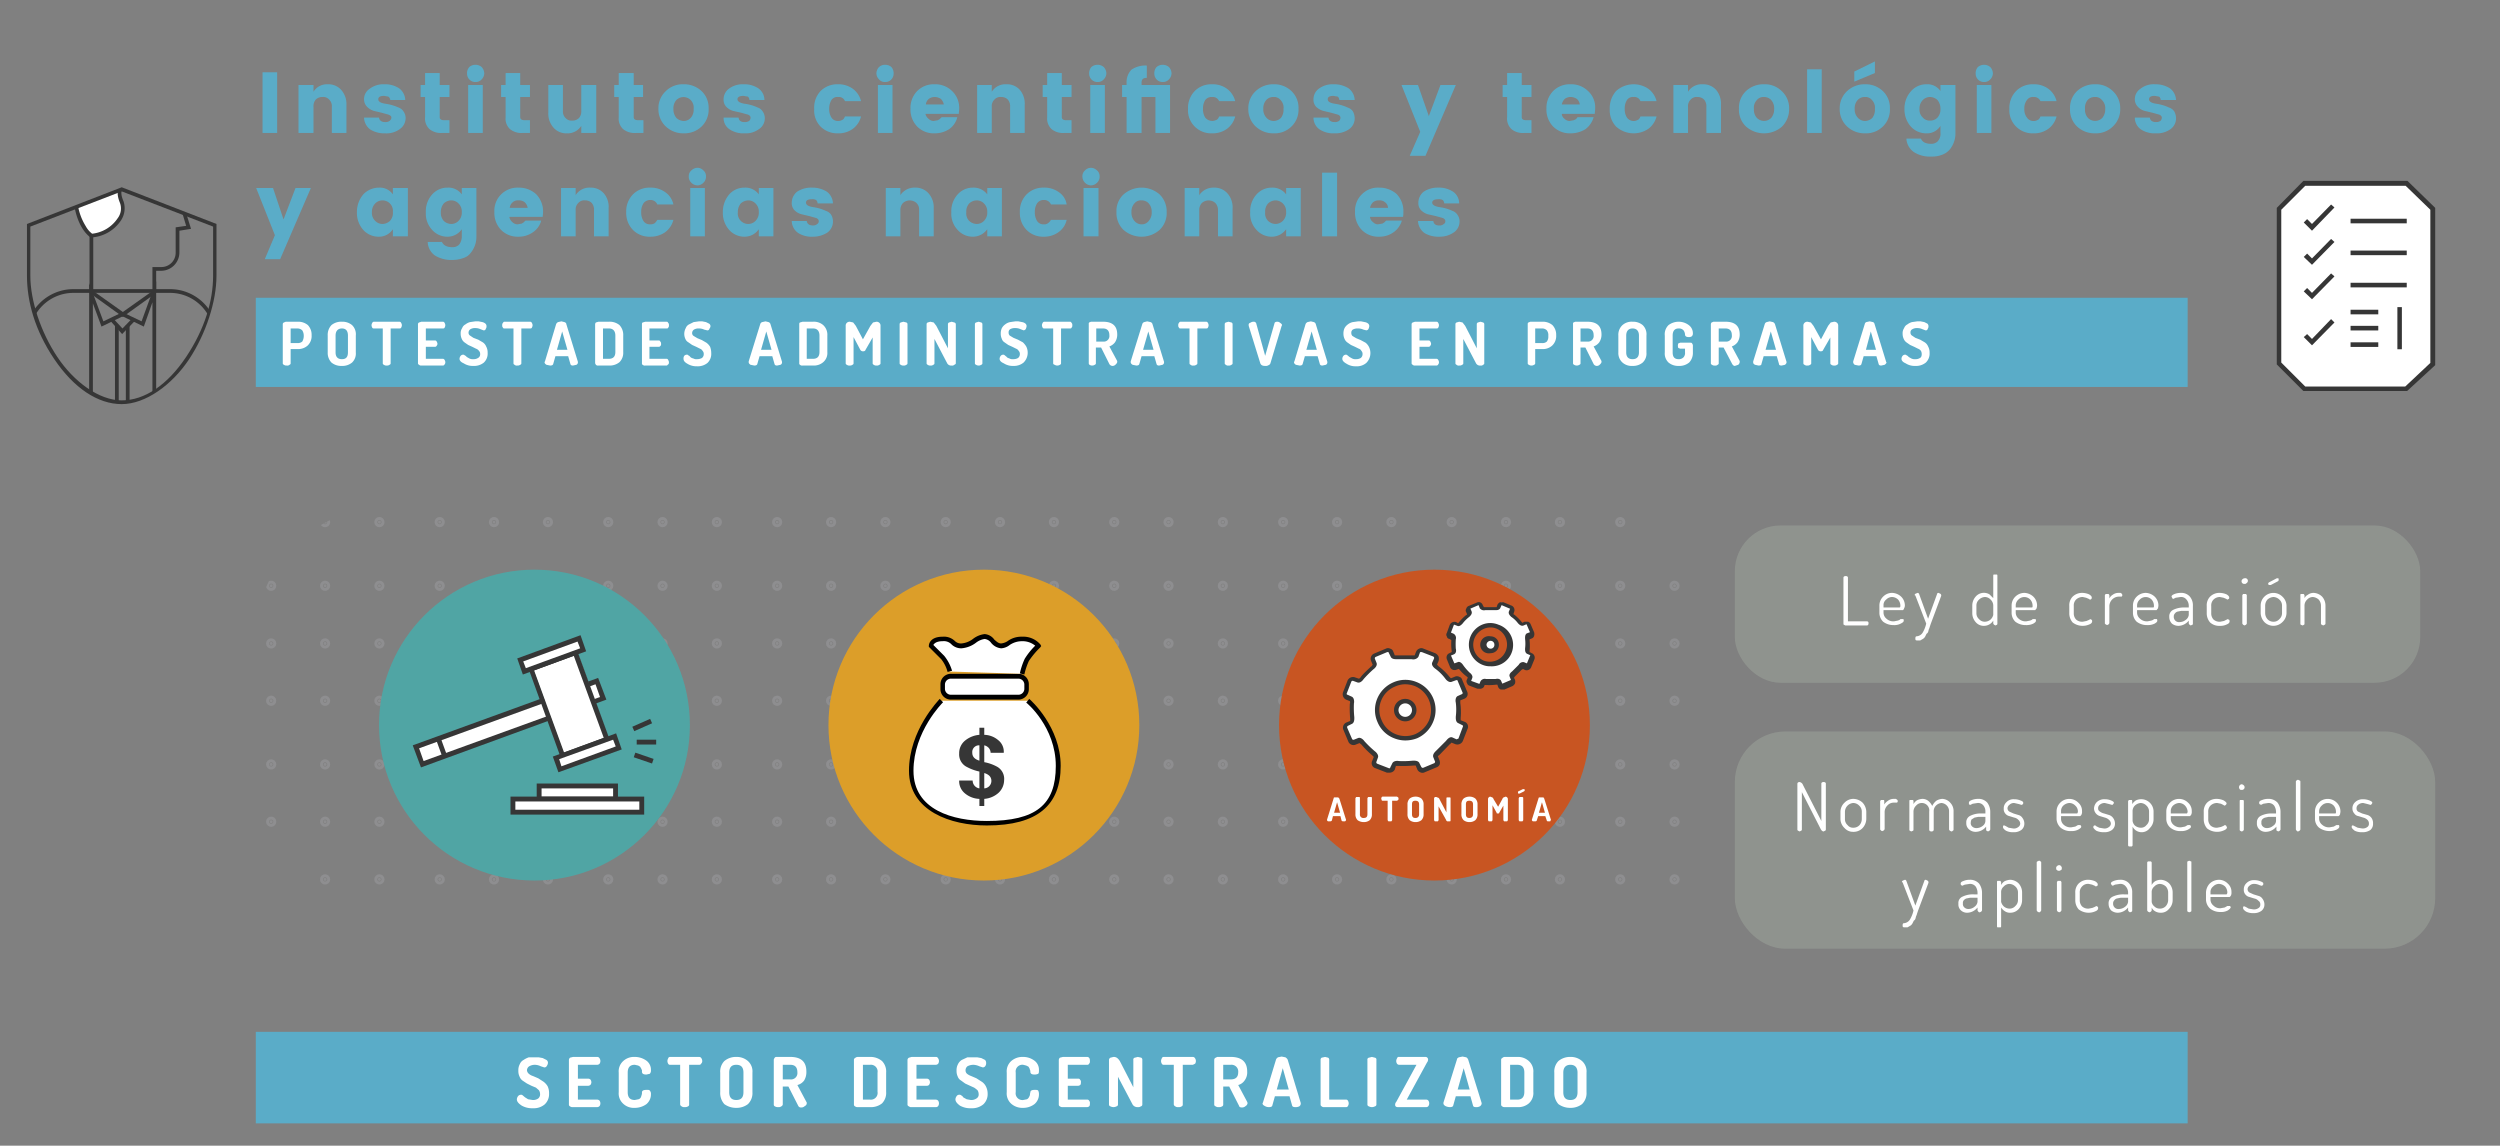<svg xmlns="http://www.w3.org/2000/svg" xmlns:xlink="http://www.w3.org/1999/xlink" viewBox="0 0 667.5 305.9"><rect x="0" y="0" width="667.5" height="305.9" fill="#808080" stroke="none"/><defs><style>.a{fill:none;}.b{fill:#5aacc8;}.c{clip-path:url(#a);}.d{fill:#363636;}.e{fill:#fff;}.f{opacity:0.3;}.g{clip-path:url(#b);}.h{fill:#afaeb4;stroke:#afaeb4;stroke-miterlimit:10;stroke-width:1.94px;}.i{fill:#50a5a4;}.j{fill:#dc9e29;}.k{fill:#c85522;}.l{fill:#8f938e;}</style><clipPath id="a"><path class="a" d="M32.5,107.4h0c-13.7,0-24.9-20.1-24.9-33.8V60.1l24.9-9.5,24.9,9.5V73.6C57.4,87.3,46.2,107.4,32.5,107.4Z"/></clipPath><clipPath id="b"><rect class="a" x="68.2" y="135.3" width="391" height="111" rx="35.4" ry="35.4"/></clipPath></defs><title>descentralizacion</title><rect class="b" x="68.3" y="79.5" width="515.8" height="23.81"/><g class="c"><path class="d" d="M58.1,95.3h-1V89.9A11.7,11.7,0,0,0,45.4,78.2H19.6A11.7,11.7,0,0,0,7.9,89.9v5.4h-1V89.9A12.7,12.7,0,0,1,19.6,77.2H45.4A12.7,12.7,0,0,1,58.1,89.9Z"/><path class="d" d="M32.8,84.6l-8.9-6.4v-16a13.2,13.2,0,0,1-2.5-8.6,13.3,13.3,0,0,1,3.8-8.8,13.5,13.5,0,0,1,22.3,4.8c0,.1.3,1,.4,1.5l3.1,10-3.1.5v5.9a4.9,4.9,0,0,1-4.8,4.8H41.7v5.9Zm-7.9-6.9,7.9,5.6,7.9-5.6V71.3h2.4a3.8,3.8,0,0,0,3.8-3.8V60.7l2.8-.4-2.7-9L46.6,50a12.4,12.4,0,0,0-12.5-8.2A12.7,12.7,0,0,0,22.3,53.7h0a13.2,13.2,0,0,0,2.5,8.1h.1Z"/><path class="e" d="M46,48.4c-1.8.9-8.2,1.7-11.9,1.2-.8-.4-3.3.3-1.6,4.3s-3.8,9-8.1,9c0,0-3.6-2.3-4.3-10.1s3.6-10.9,6-10.4c0,0,7-5.9,14.8-4.3S52.3,45.2,46,48.4Z"/><path class="d" d="M24.4,63.4h-.2c-.2-.1-3.9-2.5-4.6-10.4-.5-5.7,1.5-8.4,2.8-9.6A5,5,0,0,1,26,41.8c1.1-.9,7.6-5.7,15-4.2,4.9,1.1,8.3,3.5,8.7,6.3.2,1.1-.1,3.2-3.5,4.9h0c-1.9,1-8.5,1.8-12.2,1.3h-.1a1.1,1.1,0,0,0-1.1.3c-.6.6-.5,1.8.2,3.4a5.9,5.9,0,0,1-.8,5.2A10.2,10.2,0,0,1,24.4,63.4Zm1.3-20.6A4.2,4.2,0,0,0,23,44c-1.1,1.1-2.9,3.6-2.4,8.8a15.3,15.3,0,0,0,2.3,7.6,6.2,6.2,0,0,0,1.7,2,9.4,9.4,0,0,0,6.8-4.1,4.3,4.3,0,0,0,.6-4.2c-1.1-2.7-.4-4,.2-4.5a2.1,2.1,0,0,1,2.1-.5c3.7.5,9.9-.3,11.5-1.1s3.1-2.5,2.9-4-3.4-4.5-7.9-5.4c-7.5-1.6-14.3,4.1-14.4,4.1v.2h-.6Z"/><polygon class="d" points="41.7 111.6 40.7 111.6 40.7 80.7 38.4 87.2 32.6 84.4 33 83.5 37.8 85.8 41.7 75.1 41.7 111.6"/><polygon class="d" points="24.8 111.6 23.8 111.6 23.8 75.6 27.6 85.8 32.4 83.5 32.9 84.4 27.1 87.2 24.8 81 24.8 111.6"/><polygon class="d" points="32.6 89.2 29.5 85.7 30.2 85 32.7 87.7 35.3 85 36 85.7 32.6 89.2"/><rect class="d" x="30.7" y="86.9" width="1" height="24.69"/><rect class="d" x="33.6" y="86.9" width="1" height="24.69"/></g><path class="d" d="M32.5,107.9c-6.4,0-12.8-4.3-18-12S7.2,80.5,7.2,73.6V59.8L32.5,50l25.3,9.8V73.6c0,6.9-2.8,15.5-7.3,22.3S38.9,107.9,32.5,107.9ZM8.1,60.5V73.6c0,6.7,2.8,15.1,7.2,21.7s11.1,11.6,17.2,11.6,12.2-4.1,17.2-11.6,7.2-15,7.2-21.7V60.5L32.5,51.1Z"/><path class="b" d="M70.1,35.5V19.3H74V35.5Z"/><path class="b" d="M83.7,22.7v1.8a4.2,4.2,0,0,1,3.8-2A4.6,4.6,0,0,1,91.1,24a5.7,5.7,0,0,1,1.4,4v7.5H88.6v-7a2.4,2.4,0,0,0-.7-1.9,2.1,2.1,0,0,0-1.8-.7,2.4,2.4,0,0,0-1.8.7,2.7,2.7,0,0,0-.6,1.9v7h-4V22.7Z"/><path class="b" d="M97.2,26.5a3.3,3.3,0,0,1,1.5-2.8,6.1,6.1,0,0,1,3.9-1.2,6.8,6.8,0,0,1,4,1.1,4.1,4.1,0,0,1,1.6,3.1h-4a1.3,1.3,0,0,0-.5-.9l-1.1-.2c-1.1,0-1.6.3-1.6.9s.6,1,1.9,1.2a12.9,12.9,0,0,1,3.5,1,2.6,2.6,0,0,1,1.3,1,3.1,3.1,0,0,1,.6,1.9,3.6,3.6,0,0,1-1.6,2.9,6,6,0,0,1-3.9,1.1,7.1,7.1,0,0,1-3.9-1,4.1,4.1,0,0,1-1.7-3.2h4c.1.8.7,1.2,1.7,1.2a1.8,1.8,0,0,0,1.1-.3c.3-.3.5-.5.5-.9s-.3-.6-.8-.8l-1.8-.5-2.1-.5A4.2,4.2,0,0,1,98,28.5,2.8,2.8,0,0,1,97.2,26.5Z"/><path class="b" d="M118.6,32.1H120v3.4h-2a4.8,4.8,0,0,1-3.3-1,3.8,3.8,0,0,1-1.2-3.2V25.9h-1.2V22.7h1.2V19.5h3.9v3.2H120v3.2h-2.6v5.4C117.4,31.8,117.8,32.1,118.6,32.1Z"/><path class="b" d="M128.6,21.2a2.1,2.1,0,0,1-1.6.7,2.2,2.2,0,0,1-1.7-.7,2.3,2.3,0,0,1-.6-1.6,2.5,2.5,0,0,1,.6-1.7,2.5,2.5,0,0,1,1.7-.6,2.5,2.5,0,0,1,1.6.6,2.6,2.6,0,0,1,.7,1.7A2.4,2.4,0,0,1,128.6,21.2ZM125,35.5V22.7h3.9V35.5Z"/><path class="b" d="M140.1,32.1h1.4v3.4h-2a4.8,4.8,0,0,1-3.3-1,3.8,3.8,0,0,1-1.2-3.2V25.9h-1.2V22.7H135V19.5h3.9v3.2h2.6v3.2h-2.6v5.4C138.9,31.8,139.3,32.1,140.1,32.1Z"/><path class="b" d="M155.2,22.7h4V35.5h-4V33.6a4.3,4.3,0,0,1-3.9,2,4.5,4.5,0,0,1-3.5-1.5,5.6,5.6,0,0,1-1.4-4V22.7h3.9v6.9a2.4,2.4,0,0,0,.7,1.9,2.1,2.1,0,0,0,1.8.7,2.4,2.4,0,0,0,1.8-.7,2.7,2.7,0,0,0,.6-1.9Z"/><path class="b" d="M170.4,32.1h1.4v3.4h-2a4.9,4.9,0,0,1-3.4-1,3.8,3.8,0,0,1-1.2-3.2V25.9H164V22.7h1.2V19.5h4v3.2h2.5v3.2h-2.5v5.4C169.2,31.8,169.6,32.1,170.4,32.1Z"/><path class="b" d="M177.8,33.8a6.3,6.3,0,0,1-2-4.8,6.2,6.2,0,0,1,2-4.7,6.4,6.4,0,0,1,4.7-1.8,6.8,6.8,0,0,1,4.8,1.8,6.1,6.1,0,0,1,1.9,4.7,6.2,6.2,0,0,1-1.9,4.8,6.6,6.6,0,0,1-4.7,1.8A6.8,6.8,0,0,1,177.8,33.8Zm6.6-2.3a3.2,3.2,0,0,0,.8-2.4,2.9,2.9,0,0,0-.8-2.4,2.7,2.7,0,0,0-3.8,0,3.3,3.3,0,0,0-.8,2.4,3.6,3.6,0,0,0,.8,2.4,3,3,0,0,0,2,.8A2.5,2.5,0,0,0,184.4,31.5Z"/><path class="b" d="M193.2,26.5a3.5,3.5,0,0,1,1.4-2.8,6.1,6.1,0,0,1,3.9-1.2,6.8,6.8,0,0,1,4,1.1,3.8,3.8,0,0,1,1.6,3.1h-4a1.3,1.3,0,0,0-.4-.9l-1.2-.2c-1,0-1.6.3-1.6.9s.7,1,1.9,1.2a12,12,0,0,1,3.5,1,2.6,2.6,0,0,1,1.3,1,3.1,3.1,0,0,1,.6,1.9,3.4,3.4,0,0,1-1.6,2.9,5.9,5.9,0,0,1-3.8,1.1,6.7,6.7,0,0,1-3.9-1,3.6,3.6,0,0,1-1.7-3.2h4c.1.8.6,1.2,1.6,1.2a2.1,2.1,0,0,0,1.2-.3,1.1,1.1,0,0,0,.4-.9c0-.3-.2-.6-.7-.8l-1.8-.5-2.2-.5a4.2,4.2,0,0,1-1.8-1.1A2.7,2.7,0,0,1,193.2,26.5Z"/><path class="b" d="M219.1,33.8a6.1,6.1,0,0,1-1.7-4.7,6.4,6.4,0,0,1,1.7-4.8,6.3,6.3,0,0,1,4.6-1.8,6.5,6.5,0,0,1,4,1.2,5.9,5.9,0,0,1,2.2,3.3h-4.3a1.7,1.7,0,0,0-1.8-1.1,1.9,1.9,0,0,0-1.8.8,4.3,4.3,0,0,0-.6,2.4,4.1,4.1,0,0,0,.6,2.3,2,2,0,0,0,1.7.9,2.1,2.1,0,0,0,1.2-.3c.3-.1.5-.4.7-.9h4.3a5.9,5.9,0,0,1-2.2,3.3,6.5,6.5,0,0,1-4,1.2A6.3,6.3,0,0,1,219.1,33.8Z"/><path class="b" d="M238,21.2a2.2,2.2,0,0,1-1.7.7,2,2,0,0,1-1.6-.7,2.4,2.4,0,0,1-.7-1.6,2.6,2.6,0,0,1,.7-1.7,2.3,2.3,0,0,1,1.6-.6,2.5,2.5,0,0,1,1.7.6,2.5,2.5,0,0,1,.6,1.7A2.3,2.3,0,0,1,238,21.2Zm-3.6,14.3V22.7h3.9V35.5Z"/><path class="b" d="M249.5,35.6a6.2,6.2,0,0,1-4.6-1.8,6.5,6.5,0,0,1-1.8-4.8,6.4,6.4,0,0,1,1.8-4.7,6.2,6.2,0,0,1,4.6-1.8,6.4,6.4,0,0,1,4.7,1.8,6.2,6.2,0,0,1,1.9,4.8c0,.5-.1.9-.1,1.3h-8.9a2.2,2.2,0,0,0,.8,1.3,2,2,0,0,0,1.4.6l1.1-.2.5-.3.5-.5h4.2a5.5,5.5,0,0,1-2.2,3.2A7.1,7.1,0,0,1,249.5,35.6Zm1.7-9.2a3,3,0,0,0-1.6-.5,2.5,2.5,0,0,0-1.6.5,2.2,2.2,0,0,0-.8,1.5H252A2.8,2.8,0,0,0,251.2,26.4Z"/><path class="b" d="M264.8,22.7v1.8a4.3,4.3,0,0,1,3.9-2,4.6,4.6,0,0,1,3.6,1.5,5.7,5.7,0,0,1,1.3,4v7.5h-3.9v-7a2.7,2.7,0,0,0-.6-1.9,2.4,2.4,0,0,0-1.8-.7,2.1,2.1,0,0,0-1.8.7,2.4,2.4,0,0,0-.7,1.9v7h-3.9V22.7Z"/><path class="b" d="M284.7,32.1h1.4v3.4h-2a4.8,4.8,0,0,1-3.3-1,3.8,3.8,0,0,1-1.2-3.2V25.9h-1.2V22.7h1.2V19.5h3.9v3.2h2.6v3.2h-2.6v5.4C283.5,31.8,283.9,32.1,284.7,32.1Z"/><path class="b" d="M294.7,21.2a2.1,2.1,0,0,1-1.6.7,2.2,2.2,0,0,1-1.7-.7,2.3,2.3,0,0,1-.6-1.6,2.5,2.5,0,0,1,.6-1.7,2.5,2.5,0,0,1,1.7-.6,2.5,2.5,0,0,1,1.6.6,2.6,2.6,0,0,1,.7,1.7A2.4,2.4,0,0,1,294.7,21.2Zm-3.6,14.3V22.7H295V35.5Z"/><path class="b" d="M304.8,22.2v.5h7.6V35.5h-3.9V25.9h-3.7v9.6h-4V25.9h-1.2V22.7h1.2v-.5a4.8,4.8,0,0,1,1.3-3.6,6.7,6.7,0,0,1,4.1-1.1v3.3a1.6,1.6,0,0,0-1.1.3A1.6,1.6,0,0,0,304.8,22.2Zm7.3-1a2.1,2.1,0,0,1-1.6.7,2.2,2.2,0,0,1-1.7-.7,2.3,2.3,0,0,1-.6-1.6,2.5,2.5,0,0,1,.6-1.7,2.5,2.5,0,0,1,1.7-.6,2.5,2.5,0,0,1,1.6.6,2.6,2.6,0,0,1,.7,1.7A2.4,2.4,0,0,1,312.1,21.2Z"/><path class="b" d="M319,33.8a6.1,6.1,0,0,1-1.8-4.7,6.5,6.5,0,0,1,1.8-4.8,6.2,6.2,0,0,1,4.6-1.8,6.5,6.5,0,0,1,4,1.2,5.9,5.9,0,0,1,2.2,3.3h-4.3a1.8,1.8,0,0,0-1.8-1.1,2.2,2.2,0,0,0-1.9.8,4.3,4.3,0,0,0-.6,2.4,4.1,4.1,0,0,0,.6,2.3,2.4,2.4,0,0,0,3,.6c.3-.1.5-.4.7-.9h4.3a5.9,5.9,0,0,1-2.2,3.3,6.5,6.5,0,0,1-4,1.2A6.2,6.2,0,0,1,319,33.8Z"/><path class="b" d="M335.3,33.8a6.3,6.3,0,0,1-2-4.8,6.2,6.2,0,0,1,2-4.7,6.8,6.8,0,0,1,4.8-1.8,6.6,6.6,0,0,1,4.7,1.8,6.1,6.1,0,0,1,1.9,4.7,6.2,6.2,0,0,1-1.9,4.8,6.4,6.4,0,0,1-4.7,1.8A6.8,6.8,0,0,1,335.3,33.8Zm6.7-2.3a3.6,3.6,0,0,0,.7-2.4,2.9,2.9,0,0,0-.8-2.4,2.2,2.2,0,0,0-1.9-.8,2.5,2.5,0,0,0-1.9.8,3.3,3.3,0,0,0-.8,2.4,3.2,3.2,0,0,0,.9,2.4,2.6,2.6,0,0,0,1.9.8A2.9,2.9,0,0,0,342,31.5Z"/><path class="b" d="M350.7,26.5a3.5,3.5,0,0,1,1.4-2.8,6.2,6.2,0,0,1,4-1.2,7.2,7.2,0,0,1,4,1.1,4.1,4.1,0,0,1,1.6,3.1h-4.1a1.3,1.3,0,0,0-.4-.9l-1.2-.2q-1.5,0-1.5.9c0,.6.6,1,1.9,1.2a12.2,12.2,0,0,1,3.4,1,2.8,2.8,0,0,1,1.4,1,3.8,3.8,0,0,1,.5,1.9,3.5,3.5,0,0,1-1.5,2.9,6.4,6.4,0,0,1-3.9,1.1,6.7,6.7,0,0,1-3.9-1,3.8,3.8,0,0,1-1.7-3.2h4c.1.8.7,1.2,1.7,1.2a2,2,0,0,0,1.1-.3,1.1,1.1,0,0,0,.4-.9c0-.3-.2-.6-.7-.8l-1.8-.5-2.1-.5a4.5,4.5,0,0,1-1.9-1.1A2.7,2.7,0,0,1,350.7,26.5Z"/><path class="b" d="M379.2,35.2l-5-12.5h4.4l2.9,8.3,3.1-8.3h4.1l-8.1,18.9h-4.2Z"/><path class="b" d="M407.5,32.1h1.4v3.4h-2a4.7,4.7,0,0,1-3.3-1,3.8,3.8,0,0,1-1.2-3.2V25.9h-1.2V22.7h1.2V19.5h3.9v3.2h2.6v3.2h-2.6v5.4C406.3,31.8,406.7,32.1,407.5,32.1Z"/><path class="b" d="M419.3,35.6a6.3,6.3,0,0,1-4.6-1.8,6.5,6.5,0,0,1-1.8-4.8,6.4,6.4,0,0,1,1.8-4.7,6.2,6.2,0,0,1,4.6-1.8,6.4,6.4,0,0,1,4.7,1.8,5.9,5.9,0,0,1,1.9,4.8c0,.5-.1.9-.1,1.3H417a1.7,1.7,0,0,0,.7,1.3,2,2,0,0,0,1.4.6l1.1-.2.6-.3.4-.5h4.3a6,6,0,0,1-2.2,3.2A7.5,7.5,0,0,1,419.3,35.6Zm1.7-9.2a3,3,0,0,0-1.6-.5,2.5,2.5,0,0,0-1.6.5,2.8,2.8,0,0,0-.8,1.5h4.8A2.2,2.2,0,0,0,421,26.4Z"/><path class="b" d="M431.5,33.8a6.4,6.4,0,0,1-1.7-4.7,6.9,6.9,0,0,1,1.7-4.8,7,7,0,0,1,8.6-.6,5.9,5.9,0,0,1,2.2,3.3H438a1.7,1.7,0,0,0-1.8-1.1,1.9,1.9,0,0,0-1.8.8,4.3,4.3,0,0,0-.6,2.4,4.1,4.1,0,0,0,.6,2.3,2.2,2.2,0,0,0,2.9.6c.3-.1.5-.4.7-.9h4.3a5.9,5.9,0,0,1-2.2,3.3,7,7,0,0,1-8.6-.6Z"/><path class="b" d="M450.7,22.7v1.8a4.3,4.3,0,0,1,3.9-2,4.6,4.6,0,0,1,3.6,1.5,5.7,5.7,0,0,1,1.3,4v7.5h-3.9v-7a2.7,2.7,0,0,0-.6-1.9,2.4,2.4,0,0,0-1.8-.7,2.1,2.1,0,0,0-1.8.7,2.4,2.4,0,0,0-.7,1.9v7h-3.9V22.7Z"/><path class="b" d="M466.2,33.8a6.2,6.2,0,0,1-1.9-4.8,6.1,6.1,0,0,1,1.9-4.7,6.8,6.8,0,0,1,4.8-1.8,6.4,6.4,0,0,1,4.7,1.8,6.2,6.2,0,0,1,2,4.7,6.6,6.6,0,0,1-1.9,4.8,7.3,7.3,0,0,1-9.6,0Zm6.7-2.3a3.6,3.6,0,0,0,.8-2.4,3.3,3.3,0,0,0-.8-2.4,2.6,2.6,0,0,0-2-.8,2.2,2.2,0,0,0-1.8.8,2.9,2.9,0,0,0-.8,2.4,3.2,3.2,0,0,0,.8,2.4,2.7,2.7,0,0,0,3.8,0Z"/><path class="b" d="M482.5,35.5v-17h3.9v17Z"/><path class="b" d="M493.2,33.8a6.3,6.3,0,0,1-2-4.8,6.2,6.2,0,0,1,2-4.7,6.8,6.8,0,0,1,4.8-1.8,6.6,6.6,0,0,1,4.7,1.8,6.1,6.1,0,0,1,1.9,4.7,6.2,6.2,0,0,1-1.9,4.8,6.4,6.4,0,0,1-4.7,1.8A6.8,6.8,0,0,1,493.2,33.8Zm1.9-14.7,5.5-2.7v3.1l-5.5,2.3Zm4.8,12.4a3.6,3.6,0,0,0,.7-2.4,2.9,2.9,0,0,0-.8-2.4,2.2,2.2,0,0,0-1.9-.8,2.5,2.5,0,0,0-1.9.8,3.3,3.3,0,0,0-.8,2.4,3.2,3.2,0,0,0,.9,2.4,2.6,2.6,0,0,0,1.9.8A2.9,2.9,0,0,0,499.9,31.5Z"/><path class="b" d="M510.2,33.8a6.8,6.8,0,0,1-1.7-4.7,6.8,6.8,0,0,1,1.7-4.7,5.4,5.4,0,0,1,4.2-1.9,4.2,4.2,0,0,1,3.7,1.8V22.7h4V35.4a6.8,6.8,0,0,1-1.5,4.5,4.8,4.8,0,0,1-2,1.4,7.3,7.3,0,0,1-3,.5,7.8,7.8,0,0,1-4.6-1.2,4.7,4.7,0,0,1-2-3.6h3.9c.3.9,1.3,1.4,2.7,1.4a2.4,2.4,0,0,0,1.8-.7,3,3,0,0,0,.7-2.3V33.6a4.2,4.2,0,0,1-3.8,2A5.5,5.5,0,0,1,510.2,33.8Zm7.1-2.4a3.2,3.2,0,0,0,.8-2.3,3.6,3.6,0,0,0-.8-2.4,3,3,0,0,0-2-.8,2.7,2.7,0,0,0-1.9.8,3.2,3.2,0,0,0-.9,2.4,2.9,2.9,0,0,0,.9,2.3,2.4,2.4,0,0,0,1.9.8A2.6,2.6,0,0,0,517.3,31.4Z"/><path class="b" d="M531.4,21.2a2.1,2.1,0,0,1-1.6.7,2.2,2.2,0,0,1-1.7-.7,2.3,2.3,0,0,1-.6-1.6,2.5,2.5,0,0,1,.6-1.7,2.5,2.5,0,0,1,1.7-.6,2.5,2.5,0,0,1,1.6.6,2.6,2.6,0,0,1,.7,1.7A2.4,2.4,0,0,1,531.4,21.2Zm-3.6,14.3V22.7h3.9V35.5Z"/><path class="b" d="M538.3,33.8a6.1,6.1,0,0,1-1.8-4.7,6.5,6.5,0,0,1,1.8-4.8,6.2,6.2,0,0,1,4.6-1.8,6.5,6.5,0,0,1,4,1.2,5.9,5.9,0,0,1,2.2,3.3h-4.3a1.8,1.8,0,0,0-1.8-1.1,1.9,1.9,0,0,0-1.8.8,3.6,3.6,0,0,0-.7,2.4,3.5,3.5,0,0,0,.7,2.3,2,2,0,0,0,1.7.9,2.1,2.1,0,0,0,1.2-.3c.3-.1.5-.4.7-.9h4.3a5.9,5.9,0,0,1-2.2,3.3,6.5,6.5,0,0,1-4,1.2A6.2,6.2,0,0,1,538.3,33.8Z"/><path class="b" d="M554.6,33.8a6.2,6.2,0,0,1-1.9-4.8,6.1,6.1,0,0,1,1.9-4.7,6.8,6.8,0,0,1,4.8-1.8,6.4,6.4,0,0,1,4.7,1.8,6.2,6.2,0,0,1,2,4.7,6.3,6.3,0,0,1-2,4.8,6.4,6.4,0,0,1-4.7,1.8A6.8,6.8,0,0,1,554.6,33.8Zm6.7-2.3a3.6,3.6,0,0,0,.8-2.4,3,3,0,0,0-.9-2.4,2.2,2.2,0,0,0-1.9-.8,2.5,2.5,0,0,0-1.9.8,3.3,3.3,0,0,0-.7,2.4,3.2,3.2,0,0,0,.8,2.4,2.7,2.7,0,0,0,3.8,0Z"/><path class="b" d="M570,26.5a3.3,3.3,0,0,1,1.5-2.8,5.7,5.7,0,0,1,3.9-1.2,7.2,7.2,0,0,1,4,1.1,4.1,4.1,0,0,1,1.6,3.1h-4.1a1.3,1.3,0,0,0-.4-.9l-1.2-.2q-1.5,0-1.5.9c0,.6.6,1,1.9,1.2a12.2,12.2,0,0,1,3.4,1,2.8,2.8,0,0,1,1.4,1,3.8,3.8,0,0,1,.5,1.9,3.5,3.5,0,0,1-1.5,2.9,6.2,6.2,0,0,1-3.9,1.1,6.7,6.7,0,0,1-3.9-1,3.8,3.8,0,0,1-1.7-3.2h4c.1.8.7,1.2,1.7,1.2a2,2,0,0,0,1.1-.3,1.1,1.1,0,0,0,.4-.9c0-.3-.2-.6-.7-.8l-1.8-.5-2.1-.5a3.7,3.7,0,0,1-1.8-1.1A2.8,2.8,0,0,1,570,26.5Z"/><path class="b" d="M73.4,62.8l-5-12.6h4.5l2.8,8.4,3.2-8.4H83l-8.2,19H70.7Z"/><path class="b" d="M97,61.4a6.8,6.8,0,0,1-1.7-4.7A7.2,7.2,0,0,1,97,51.9a5.8,5.8,0,0,1,4.2-1.8,4.2,4.2,0,0,1,3.7,1.8V50.2h4V63.1h-4V61.2a4.4,4.4,0,0,1-3.8,2A5.5,5.5,0,0,1,97,61.4Zm7.1-2.4a3.1,3.1,0,0,0,.8-2.4,2.8,2.8,0,0,0-2.8-3.1,2.7,2.7,0,0,0-1.9.8,3.2,3.2,0,0,0-.9,2.4,2.9,2.9,0,0,0,.9,2.3,2.7,2.7,0,0,0,1.9.8A3,3,0,0,0,104.1,59Z"/><path class="b" d="M115.4,61.4a6.3,6.3,0,0,1-1.7-4.7,6.7,6.7,0,0,1,1.7-4.8,5.4,5.4,0,0,1,4.1-1.8,4.4,4.4,0,0,1,3.8,1.8V50.2h3.9V63a6.8,6.8,0,0,1-1.5,4.5,3.8,3.8,0,0,1-2,1.4,8.4,8.4,0,0,1-2.9.5,8.2,8.2,0,0,1-4.7-1.2,4.6,4.6,0,0,1-1.9-3.6H118c.4.9,1.3,1.4,2.8,1.4a2.4,2.4,0,0,0,1.8-.7,3.7,3.7,0,0,0,.7-2.3V61.2a4.6,4.6,0,0,1-3.8,2A5.4,5.4,0,0,1,115.4,61.4Zm7-2.4a3.1,3.1,0,0,0,.9-2.4,3,3,0,0,0-.9-2.3,2.7,2.7,0,0,0-1.9-.8,3,3,0,0,0-2,.8,3.6,3.6,0,0,0-.8,2.4,3.2,3.2,0,0,0,.8,2.3,3,3,0,0,0,2,.8A2.7,2.7,0,0,0,122.4,59Z"/><path class="b" d="M138.4,63.2a6.2,6.2,0,0,1-4.6-1.8,6.5,6.5,0,0,1-1.8-4.8,6.1,6.1,0,0,1,1.8-4.7,6.2,6.2,0,0,1,4.6-1.8,6.8,6.8,0,0,1,4.7,1.7,6.6,6.6,0,0,1,1.9,4.9c0,.4-.1.9-.1,1.2H136a2.2,2.2,0,0,0,.8,1.4,2,2,0,0,0,1.4.6l1.1-.2.5-.3.5-.5h4.2a5.3,5.3,0,0,1-2.2,3.1A6.5,6.5,0,0,1,138.4,63.2Zm1.7-9.2a2.5,2.5,0,0,0-1.7-.5,2,2,0,0,0-1.5.5,2.2,2.2,0,0,0-.8,1.5h4.8A2.8,2.8,0,0,0,140.1,54Z"/><path class="b" d="M153.7,50.2v1.9a4.3,4.3,0,0,1,3.9-2,4.6,4.6,0,0,1,3.6,1.5,5.5,5.5,0,0,1,1.3,4v7.5h-3.9v-7a2.7,2.7,0,0,0-.6-1.9,2.4,2.4,0,0,0-1.8-.7,2.1,2.1,0,0,0-1.8.7,2.4,2.4,0,0,0-.7,1.9v7h-3.9V50.2Z"/><path class="b" d="M169,61.4a6.5,6.5,0,0,1-1.8-4.8,6.4,6.4,0,0,1,1.8-4.7,6.2,6.2,0,0,1,4.6-1.8,6.5,6.5,0,0,1,4,1.2,5.3,5.3,0,0,1,2.2,3.3h-4.3a1.9,1.9,0,0,0-1.8-1.2,2.2,2.2,0,0,0-1.9.9,4.1,4.1,0,0,0-.6,2.3,4.3,4.3,0,0,0,.6,2.4,2,2,0,0,0,1.8.9,2.1,2.1,0,0,0,1.2-.3,3.5,3.5,0,0,0,.7-.9h4.3a5.9,5.9,0,0,1-2.2,3.3,6.8,6.8,0,0,1-4,1.2A6.2,6.2,0,0,1,169,61.4Z"/><path class="b" d="M187.8,48.8a2.2,2.2,0,0,1-1.6.7,2.4,2.4,0,0,1-1.6-.7,2.2,2.2,0,0,1-.7-1.7,2,2,0,0,1,.7-1.6,2.4,2.4,0,0,1,1.6-.7,2.2,2.2,0,0,1,1.6.7,2,2,0,0,1,.7,1.6A2.2,2.2,0,0,1,187.8,48.8Zm-3.5,14.3V50.2h3.9V63.1Z"/><path class="b" d="M194.7,61.4a6.8,6.8,0,0,1-1.7-4.7,7.2,7.2,0,0,1,1.7-4.8,5.4,5.4,0,0,1,4.1-1.8,4.4,4.4,0,0,1,3.8,1.8V50.2h3.9V63.1h-3.9V61.2a4.6,4.6,0,0,1-3.8,2A5.4,5.4,0,0,1,194.7,61.4Zm7-2.4a3.1,3.1,0,0,0,.9-2.4,3,3,0,0,0-.9-2.3,2.7,2.7,0,0,0-1.9-.8,3.2,3.2,0,0,0-2,.8,3.6,3.6,0,0,0-.8,2.4,2.8,2.8,0,0,0,2.8,3.1A2.7,2.7,0,0,0,201.7,59Z"/><path class="b" d="M211.4,54.1a3.8,3.8,0,0,1,1.4-2.9,6.8,6.8,0,0,1,4-1.1,7.2,7.2,0,0,1,4,1.1,4.1,4.1,0,0,1,1.6,3.1h-4.1a1.3,1.3,0,0,0-.4-.9,2.2,2.2,0,0,0-1.2-.2q-1.5,0-1.5.9c0,.6.6,1,1.9,1.2a12.2,12.2,0,0,1,3.4,1,2.8,2.8,0,0,1,1.4,1,3.6,3.6,0,0,1,.5,1.9,3.6,3.6,0,0,1-1.5,2.9,7.1,7.1,0,0,1-3.9,1.1,6.7,6.7,0,0,1-3.9-1,4,4,0,0,1-1.7-3.2h4c.1.8.7,1.2,1.7,1.2a1.5,1.5,0,0,0,1.1-.4.8.8,0,0,0,.4-.8c0-.3-.2-.6-.7-.8l-1.8-.5-2.1-.5a4,4,0,0,1-1.9-1.1A2.7,2.7,0,0,1,211.4,54.1Z"/><path class="b" d="M240.4,50.2v1.9a4.5,4.5,0,0,1,3.9-2,4.6,4.6,0,0,1,3.6,1.5,5.6,5.6,0,0,1,1.4,4v7.5h-3.9v-7a2.4,2.4,0,0,0-.7-1.9,2.7,2.7,0,0,0-3.6,0,2.7,2.7,0,0,0-.7,1.9v7h-3.9V50.2Z"/><path class="b" d="M255.7,61.4a6.3,6.3,0,0,1-1.7-4.7,6.7,6.7,0,0,1,1.7-4.8,5.4,5.4,0,0,1,4.1-1.8,4.5,4.5,0,0,1,3.8,1.8V50.2h3.9V63.1h-3.9V61.2a4.7,4.7,0,0,1-3.8,2A5.4,5.4,0,0,1,255.7,61.4Zm7-2.4a3.1,3.1,0,0,0,.9-2.4,3,3,0,0,0-.9-2.3,2.7,2.7,0,0,0-1.9-.8,3,3,0,0,0-2,.8,3.2,3.2,0,0,0-.8,2.4,2.8,2.8,0,0,0,.8,2.3,3,3,0,0,0,2,.8A2.7,2.7,0,0,0,262.7,59Z"/><path class="b" d="M274.1,61.4a6.5,6.5,0,0,1-1.8-4.8,6.4,6.4,0,0,1,1.8-4.7,6.2,6.2,0,0,1,4.6-1.8,6.5,6.5,0,0,1,4,1.2,4.8,4.8,0,0,1,2.1,3.3h-4.2a1.9,1.9,0,0,0-1.8-1.2,2.1,2.1,0,0,0-1.9.9,4.1,4.1,0,0,0-.6,2.3,4.3,4.3,0,0,0,.6,2.4,2,2,0,0,0,1.8.9,1.6,1.6,0,0,0,1.1-.3,2.4,2.4,0,0,0,.8-.9h4.2a5.4,5.4,0,0,1-2.2,3.3,6.5,6.5,0,0,1-3.9,1.2A6.2,6.2,0,0,1,274.1,61.4Z"/><path class="b" d="M292.9,48.8a2.4,2.4,0,0,1-1.6.7,2.4,2.4,0,0,1-2.3-2.4,2,2,0,0,1,.7-1.6,2.2,2.2,0,0,1,1.6-.7,2.4,2.4,0,0,1,1.6.7,2,2,0,0,1,.7,1.6A2.2,2.2,0,0,1,292.9,48.8Zm-3.6,14.3V50.2h4V63.1Z"/><path class="b" d="M300,61.4a6.2,6.2,0,0,1-1.9-4.8,6,6,0,0,1,1.9-4.7,7.3,7.3,0,0,1,9.6,0,6.3,6.3,0,0,1,1.9,4.7,6.2,6.2,0,0,1-1.9,4.8,7.3,7.3,0,0,1-9.6,0Zm6.7-2.4a3.3,3.3,0,0,0,.8-2.4,3.2,3.2,0,0,0-.8-2.3,2.5,2.5,0,0,0-1.9-.8,2.2,2.2,0,0,0-1.9.8,3.2,3.2,0,0,0-.8,2.3,3.3,3.3,0,0,0,.8,2.4,2.5,2.5,0,0,0,1.9.9A2.3,2.3,0,0,0,306.7,59Z"/><path class="b" d="M320.2,50.2v1.9a4.5,4.5,0,0,1,3.9-2,4.6,4.6,0,0,1,3.6,1.5,5.6,5.6,0,0,1,1.4,4v7.5h-3.9v-7a2.7,2.7,0,0,0-.7-1.9,2.7,2.7,0,0,0-3.6,0,2.7,2.7,0,0,0-.7,1.9v7h-3.9V50.2Z"/><path class="b" d="M335.5,61.4a6.3,6.3,0,0,1-1.7-4.7,6.7,6.7,0,0,1,1.7-4.8,5.4,5.4,0,0,1,4.1-1.8,4.5,4.5,0,0,1,3.8,1.8V50.2h3.9V63.1h-3.9V61.2a4.7,4.7,0,0,1-3.8,2A5.4,5.4,0,0,1,335.5,61.4Zm7-2.4a3.1,3.1,0,0,0,.9-2.4,3,3,0,0,0-.9-2.3,2.9,2.9,0,0,0-1.9-.8,3,3,0,0,0-2,.8,3.2,3.2,0,0,0-.8,2.4,2.8,2.8,0,0,0,.8,2.3,3,3,0,0,0,2,.8A2.9,2.9,0,0,0,342.5,59Z"/><path class="b" d="M353,63.1v-17h4v17Z"/><path class="b" d="M368.2,63.2a6.2,6.2,0,0,1-4.6-1.8,6.5,6.5,0,0,1-1.8-4.8,6.1,6.1,0,0,1,1.8-4.7,6,6,0,0,1,4.6-1.8,7,7,0,0,1,4.7,1.7,6.6,6.6,0,0,1,1.8,4.9,4.5,4.5,0,0,1-.1,1.2h-8.8a1.8,1.8,0,0,0,.8,1.4,1.8,1.8,0,0,0,1.3.6l1.2-.2.5-.3.5-.5h4.2a5.8,5.8,0,0,1-2.2,3.1A6.5,6.5,0,0,1,368.2,63.2Zm1.6-9.2a2.2,2.2,0,0,0-1.6-.5,2.4,2.4,0,0,0-1.6.5,2.8,2.8,0,0,0-.8,1.5h4.8A1.9,1.9,0,0,0,369.8,54Z"/><path class="b" d="M378.7,54.1a3.8,3.8,0,0,1,1.4-2.9,6.7,6.7,0,0,1,3.9-1.1,6.8,6.8,0,0,1,4,1.1,3.8,3.8,0,0,1,1.6,3.1h-4a1.3,1.3,0,0,0-.4-.9,2.2,2.2,0,0,0-1.2-.2c-1,0-1.6.3-1.6.9s.7,1,1.9,1.2a12,12,0,0,1,3.5,1,2.6,2.6,0,0,1,1.3,1,2.9,2.9,0,0,1,.6,1.9,3.5,3.5,0,0,1-1.6,2.9,6.6,6.6,0,0,1-3.8,1.1,7.2,7.2,0,0,1-4-1,4.3,4.3,0,0,1-1.7-3.2h4.1c.1.8.6,1.2,1.6,1.2a1.6,1.6,0,0,0,1.2-.4.8.8,0,0,0,.4-.8c0-.3-.2-.6-.7-.8l-1.8-.5-2.2-.5a4.2,4.2,0,0,1-1.8-1.1A2.7,2.7,0,0,1,378.7,54.1Z"/><path class="e" d="M75.5,97V86.6a.5.5,0,0,1,.3-.5l.5-.2h3.2a4,4,0,0,1,2.7.9,3.7,3.7,0,0,1,1,2.7h0a3.5,3.5,0,0,1-1.1,2.8,3.8,3.8,0,0,1-2.7.9H77.6V97c0,.2-.1.3-.3.4a.8.8,0,0,1-.7.2,1.2,1.2,0,0,1-.8-.2C75.6,97.3,75.5,97.2,75.5,97Zm2.1-5.4h1.8a1.8,1.8,0,0,0,1.3-.4,2.9,2.9,0,0,0,.4-1.4v-.2a2.6,2.6,0,0,0-.4-1.4,1.9,1.9,0,0,0-1.3-.5H77.6Z"/><path class="e" d="M87.5,94.1V89.6a3.8,3.8,0,0,1,1-2.8,4.1,4.1,0,0,1,2.8-.9,4,4,0,0,1,2.7.9,3.4,3.4,0,0,1,1,2.8v4.5a3.3,3.3,0,0,1-1,2.7,4,4,0,0,1-2.7.9,4.1,4.1,0,0,1-2.8-.9A3.7,3.7,0,0,1,87.5,94.1Zm2.1,0c0,1.2.6,1.8,1.7,1.8s1.6-.6,1.6-1.8V89.6c0-1.2-.5-1.9-1.6-1.9s-1.7.7-1.7,1.9Z"/><path class="e" d="M99.2,86.8a1.4,1.4,0,0,1,.2-.6.5.5,0,0,1,.5-.3h6.7a.5.5,0,0,1,.5.3,1.4,1.4,0,0,1,.2.6,1.4,1.4,0,0,1-.2.7c-.1.2-.3.2-.5.2h-2.3V97c0,.2-.1.3-.3.4a1,1,0,0,1-.7.2,1.1,1.1,0,0,1-.8-.2c-.2-.1-.3-.2-.3-.4V87.7H99.9c-.2,0-.4,0-.5-.2A1.4,1.4,0,0,1,99.2,86.8Z"/><path class="e" d="M111.6,97V86.6a.5.5,0,0,1,.3-.5l.6-.2h5.7a.5.5,0,0,1,.5.3,1.4,1.4,0,0,1,.2.6,1.4,1.4,0,0,1-.2.7c-.1.2-.3.2-.5.2h-4.5v3.2h2.4a.5.5,0,0,1,.5.3,1.4,1.4,0,0,1,.2.6.8.8,0,0,1-.2.5.5.5,0,0,1-.5.3h-2.4v3.2h4.5a.5.5,0,0,1,.5.3,1.1,1.1,0,0,1,.2.6.8.8,0,0,1-.2.6.5.5,0,0,1-.5.3h-5.7a.7.7,0,0,1-.6-.2C111.7,97.3,111.6,97.2,111.6,97Z"/><path class="e" d="M122.7,95.8a1.3,1.3,0,0,1,.3-.8.9.9,0,0,1,.6-.3.6.6,0,0,1,.5.2,1,1,0,0,1,.5.4l.7.4a2,2,0,0,0,1.1.2,2.1,2.1,0,0,0,1.2-.3,1.1,1.1,0,0,0,.6-1.1,1.1,1.1,0,0,0-.3-.8,1.6,1.6,0,0,0-.8-.6l-1-.5-1.1-.5-1-.7a2.2,2.2,0,0,1-.7-.9,3.2,3.2,0,0,1-.3-1.4,2.4,2.4,0,0,1,.4-1.5,1.8,1.8,0,0,1,.9-1,3.4,3.4,0,0,1,1.2-.6l1.4-.2h.9l1,.2a2,2,0,0,1,.8.4.9.9,0,0,1,.3.7,1.1,1.1,0,0,1-.2.7.5.5,0,0,1-.6.4l-.8-.3a3.2,3.2,0,0,0-1.4-.3,2.3,2.3,0,0,0-1.3.3,1.1,1.1,0,0,0-.5.9.9.9,0,0,0,.4.8l.9.6,1.3.5,1.2.7a2.4,2.4,0,0,1,.9,1.1,3.3,3.3,0,0,1,.4,1.7,3.3,3.3,0,0,1-1,2.6,4.1,4.1,0,0,1-2.8.9,4.4,4.4,0,0,1-2.6-.7C123.1,96.7,122.7,96.3,122.7,95.8Z"/><path class="e" d="M134.1,86.8a.7.7,0,0,1,.2-.6c.1-.2.2-.3.4-.3h6.8a.5.5,0,0,1,.5.3,1.4,1.4,0,0,1,.2.6,1.4,1.4,0,0,1-.2.7c-.1.2-.3.2-.5.2h-2.3V97c0,.2-.1.3-.3.4a1.2,1.2,0,0,1-.8.2.8.8,0,0,1-.7-.2c-.2-.1-.3-.2-.3-.4V87.7h-2.4c-.2,0-.3,0-.4-.2A.8.8,0,0,1,134.1,86.8Z"/><path class="e" d="M145.4,96.7a.3.3,0,0,1,.1-.2l3-10a1.2,1.2,0,0,1,.5-.5l.9-.2.8.2c.3.1.5.3.5.5l3.1,10.1v.2a.7.7,0,0,1-.4.6l-.9.2c-.4,0-.6-.1-.7-.4l-.6-2.1h-3.4l-.6,2.1c-.1.3-.4.4-.8.4l-1-.2C145.6,97.2,145.4,97,145.4,96.7Zm3.3-3.3h2.8l-1.4-4.9Z"/><path class="e" d="M158.9,97V86.6a.8.8,0,0,1,.2-.5l.7-.2h2.8a4.1,4.1,0,0,1,2.8.9,3.8,3.8,0,0,1,1,2.8V94a3.5,3.5,0,0,1-1,2.7,4.1,4.1,0,0,1-2.8.9h-2.8a.8.8,0,0,1-.7-.2Zm2.1-1.2h1.6c1.1,0,1.7-.6,1.7-1.8V89.6c0-1.2-.6-1.9-1.7-1.9H161Z"/><path class="e" d="M171.4,97V86.6c0-.2,0-.4.2-.5l.7-.2H178c.2,0,.3.1.4.3a.7.7,0,0,1,.2.6.8.8,0,0,1-.2.7c-.1.2-.2.2-.4.2h-4.6v3.2h2.5c.2,0,.3.1.4.3a.7.7,0,0,1,.2.6.7.7,0,0,1-.1.5c-.2.2-.3.3-.5.3h-2.5v3.2H178c.2,0,.3.1.4.3s.2.4.2.6,0,.5-.2.6-.2.3-.4.3h-5.7a.8.8,0,0,1-.7-.2C171.4,97.3,171.4,97.2,171.4,97Z"/><path class="e" d="M182.5,95.8a1.2,1.2,0,0,1,.2-.8.9.9,0,0,1,.7-.3.4.4,0,0,1,.4.2,1,1,0,0,1,.5.4,1.5,1.5,0,0,0,.8.4,1.6,1.6,0,0,0,1,.2,2.8,2.8,0,0,0,1.3-.3,1.3,1.3,0,0,0,.5-1.1,1.1,1.1,0,0,0-.3-.8,1.3,1.3,0,0,0-.7-.6l-1-.5-1.1-.5-1-.7a1.8,1.8,0,0,1-.8-.9,3.2,3.2,0,0,1-.3-1.4,3.3,3.3,0,0,1,.4-1.5,1.8,1.8,0,0,1,.9-1l1.2-.6,1.4-.2h.9l1,.2.8.4a.8.8,0,0,1,.4.7,1.3,1.3,0,0,1-.3.7.5.5,0,0,1-.6.4L188,88a3.2,3.2,0,0,0-1.4-.3,2.3,2.3,0,0,0-1.3.3,1.1,1.1,0,0,0-.5.9.9.9,0,0,0,.4.8l1,.6,1.2.5,1.2.7a3.6,3.6,0,0,1,1,1.1,4.7,4.7,0,0,1,.3,1.7,3.3,3.3,0,0,1-1,2.6,4.1,4.1,0,0,1-2.8.9,4.6,4.6,0,0,1-2.6-.7C182.8,96.7,182.5,96.3,182.5,95.8Z"/><path class="e" d="M199.9,96.7v-.2l3.1-10a.8.8,0,0,1,.5-.5l.9-.2.8.2a.8.8,0,0,1,.5.5l3.1,10.1v.2a.7.7,0,0,1-.4.6l-.9.2c-.4,0-.6-.1-.7-.4l-.6-2.1h-3.4l-.6,2.1c-.1.3-.4.4-.8.4l-1-.2C200.1,97.2,199.9,97,199.9,96.7Zm3.3-3.3H206l-1.4-4.9Z"/><path class="e" d="M213.4,97V86.6c0-.2,0-.4.2-.5l.7-.2h2.8a3.8,3.8,0,0,1,2.7.9,3.5,3.5,0,0,1,1.1,2.8V94a3.2,3.2,0,0,1-1.1,2.7,3.8,3.8,0,0,1-2.7.9h-2.8a.8.8,0,0,1-.7-.2A.4.4,0,0,1,213.4,97Zm2-1.2h1.7c1.1,0,1.7-.6,1.7-1.8V89.6c0-1.2-.6-1.9-1.7-1.9h-1.7Z"/><path class="e" d="M225.8,97V87a1,1,0,0,1,.3-.8,1.1,1.1,0,0,1,.8-.3l.9.2.7.9,1.9,3.6,2-3.6.7-.9.9-.2a1.1,1.1,0,0,1,.8.3,1,1,0,0,1,.3.8V97c0,.2-.1.3-.3.4a1.1,1.1,0,0,1-.8.2,1,1,0,0,1-.7-.2c-.2-.1-.3-.2-.3-.4V90.1l-1.9,3.3c-.1.3-.3.4-.7.4a.8.8,0,0,1-.7-.4L227.9,90v7c0,.2-.1.3-.3.4a1,1,0,0,1-.7.2,1.1,1.1,0,0,1-.8-.2C225.9,97.3,225.8,97.2,225.8,97Z"/><path class="e" d="M240.2,97V86.6a.5.5,0,0,1,.3-.5l.7-.2.8.2a.5.5,0,0,1,.3.5V97c0,.2-.1.3-.3.4a1.1,1.1,0,0,1-.8.2,1,1,0,0,1-.7-.2C240.3,97.3,240.2,97.2,240.2,97Z"/><path class="e" d="M247.4,97V86.6a.5.5,0,0,1,.3-.5l.7-.2.9.2.7.9,3.1,6V86.6a.5.5,0,0,1,.3-.5l.7-.2.7.2a.5.5,0,0,1,.4.5V97c0,.2-.2.3-.4.4a.8.8,0,0,1-.7.2,1.2,1.2,0,0,1-1.2-.6l-3.4-6.5V97c0,.2-.1.3-.3.4a1.1,1.1,0,0,1-.8.2,1,1,0,0,1-.7-.2C247.5,97.3,247.4,97.2,247.4,97Z"/><path class="e" d="M260.3,97V86.6a.5.5,0,0,1,.3-.5l.7-.2.7.2a.5.5,0,0,1,.3.5V97c0,.2-.1.3-.3.4a1.3,1.3,0,0,1-1.4,0C260.4,97.3,260.3,97.2,260.3,97Z"/><path class="e" d="M266.9,95.8a1.3,1.3,0,0,1,.3-.8.9.9,0,0,1,.6-.3.6.6,0,0,1,.5.2l.5.4c.1.2.4.3.7.4a1.6,1.6,0,0,0,1,.2,2.5,2.5,0,0,0,1.3-.3,1.3,1.3,0,0,0,.5-1.1,1.1,1.1,0,0,0-.3-.8,1.3,1.3,0,0,0-.7-.6l-1-.5-1.1-.5-1-.7a1.6,1.6,0,0,1-.7-.9,3.2,3.2,0,0,1-.3-1.4,3.3,3.3,0,0,1,.3-1.5,3,3,0,0,1,.9-1,3.1,3.1,0,0,1,1.3-.6l1.4-.2h.8l1,.2a1.9,1.9,0,0,1,.9.4.9.9,0,0,1,.3.7,2.5,2.5,0,0,1-.2.7.7.7,0,0,1-.6.4l-.8-.3a3.2,3.2,0,0,0-1.4-.3,2.6,2.6,0,0,0-1.4.3,1,1,0,0,0-.4.9,1.1,1.1,0,0,0,.3.8l1,.6,1.2.5,1.3.7a5.3,5.3,0,0,1,.9,1.1,3.7,3.7,0,0,1-.7,4.3,4,4,0,0,1-2.7.9,4.4,4.4,0,0,1-2.6-.7C267.3,96.7,266.9,96.3,266.9,95.8Z"/><path class="e" d="M278.2,86.8a1.4,1.4,0,0,1,.2-.6.5.5,0,0,1,.5-.3h6.8c.2,0,.3.1.4.3a.7.7,0,0,1,.2.6.8.8,0,0,1-.2.7c-.1.2-.2.2-.4.2h-2.4V97c0,.2-.1.3-.3.4a1.3,1.3,0,0,1-1.4,0c-.3-.1-.4-.2-.4-.4V87.7h-2.3c-.2,0-.4,0-.5-.2A1.4,1.4,0,0,1,278.2,86.8Z"/><path class="e" d="M290.7,97V86.6a.7.7,0,0,1,.1-.5l.5-.2h3.2c2.5,0,3.8,1.1,3.8,3.4a3.7,3.7,0,0,1-.6,2.1,3.3,3.3,0,0,1-1.5,1.1l2.1,3.9v.2c0,.3-.2.5-.5.8a1.1,1.1,0,0,1-.8.3,1,1,0,0,1-.8-.5l-2.2-4.4h-1.4V97c0,.2-.1.3-.3.4a1.3,1.3,0,0,1-1.4,0C290.8,97.3,290.7,97.2,290.7,97Zm2-5.8h1.8a1.5,1.5,0,0,0,1.7-1.7c0-1.2-.6-1.8-1.7-1.8h-1.8Z"/><path class="e" d="M301.9,96.7v-.2l3.1-10a.8.8,0,0,1,.5-.5l.8-.2.9.2a.8.8,0,0,1,.5.5l3.1,10.1v.2a.7.7,0,0,1-.4.6l-.9.2c-.4,0-.6-.1-.7-.4l-.6-2.1h-3.4l-.6,2.1c-.1.3-.4.4-.8.4l-1-.2C302.1,97.2,301.9,97,301.9,96.7Zm3.3-3.3H308l-1.4-4.9Z"/><path class="e" d="M314.6,86.8a.7.7,0,0,1,.2-.6c.1-.2.2-.3.4-.3H322a.5.5,0,0,1,.5.3,1.4,1.4,0,0,1,.2.6,1.4,1.4,0,0,1-.2.7c-.1.2-.3.2-.5.2h-2.3V97c0,.2-.1.3-.3.4a1.1,1.1,0,0,1-.8.2.8.8,0,0,1-.7-.2c-.2-.1-.3-.2-.3-.4V87.7h-2.4c-.2,0-.3,0-.4-.2A.8.8,0,0,1,314.6,86.8Z"/><path class="e" d="M327,97V86.6a.5.5,0,0,1,.3-.5l.7-.2.8.2a.5.5,0,0,1,.3.5V97c0,.2-.1.3-.3.4a1.1,1.1,0,0,1-.8.2.8.8,0,0,1-.7-.2C327.1,97.3,327,97.2,327,97Z"/><path class="e" d="M333.4,86.8a.5.5,0,0,1,.4-.6,1.6,1.6,0,0,1,.9-.3.7.7,0,0,1,.7.4l2.4,8.7,2.5-8.7c0-.2.3-.4.7-.4a1.1,1.1,0,0,1,.8.3c.3.2.5.4.5.6a.3.3,0,0,1-.1.2l-3,10a.8.8,0,0,1-.5.5,1.3,1.3,0,0,1-.9.2c-.7,0-1.1-.2-1.3-.7l-3.1-10Z"/><path class="e" d="M345.5,96.7a.3.3,0,0,1,.1-.2l3-10a1.2,1.2,0,0,1,.5-.5l.9-.2.8.2a.8.8,0,0,1,.5.5l3.1,10.1v.2a.7.7,0,0,1-.4.6l-.9.2c-.4,0-.6-.1-.7-.4l-.6-2.1h-3.4l-.6,2.1c-.1.3-.4.4-.8.4l-1-.2C345.7,97.2,345.5,97,345.5,96.7Zm3.3-3.3h2.8l-1.4-4.9Z"/><path class="e" d="M358.4,95.8a1.3,1.3,0,0,1,.3-.8.9.9,0,0,1,.6-.3.6.6,0,0,1,.5.2l.5.4.7.4a1.8,1.8,0,0,0,1,.2,2.5,2.5,0,0,0,1.3-.3,1.3,1.3,0,0,0,.5-1.1,1.1,1.1,0,0,0-.3-.8,1.1,1.1,0,0,0-.7-.6l-1-.5-1.1-.5-1-.7a2.2,2.2,0,0,1-.7-.9,3.2,3.2,0,0,1-.3-1.4,3.3,3.3,0,0,1,.3-1.5,3,3,0,0,1,.9-1,3.1,3.1,0,0,1,1.3-.6l1.4-.2h.8l1,.2a1.9,1.9,0,0,1,.9.4.9.9,0,0,1,.3.7,2.5,2.5,0,0,1-.2.7.7.7,0,0,1-.6.4L364,88a3.2,3.2,0,0,0-1.4-.3,2.6,2.6,0,0,0-1.4.3,1,1,0,0,0-.4.9,1.1,1.1,0,0,0,.3.8l1,.6,1.2.5,1.3.7a3.3,3.3,0,0,1,.9,1.1,3.7,3.7,0,0,1-.7,4.3,3.8,3.8,0,0,1-2.7.9,4.4,4.4,0,0,1-2.6-.7C358.8,96.7,358.4,96.3,358.4,95.8Z"/><path class="e" d="M376.9,97V86.6a.5.5,0,0,1,.3-.5l.6-.2h5.7a.5.5,0,0,1,.5.3,1.4,1.4,0,0,1,.2.6,1.4,1.4,0,0,1-.2.7c-.1.2-.3.2-.5.2H379v3.2h2.4a.5.5,0,0,1,.5.3,1.4,1.4,0,0,1,.2.6.8.8,0,0,1-.2.5.5.5,0,0,1-.5.3H379v3.2h4.5a.5.5,0,0,1,.5.3,1.1,1.1,0,0,1,.2.6.8.8,0,0,1-.2.6.5.5,0,0,1-.5.3h-5.7a.7.7,0,0,1-.6-.2C377,97.3,376.9,97.2,376.9,97Z"/><path class="e" d="M388.6,97V86.6a.5.5,0,0,1,.3-.5l.7-.2.9.2.7.9,3.1,6V86.6a.5.5,0,0,1,.3-.5l.7-.2.7.2a.5.5,0,0,1,.3.5V97c0,.2-.1.3-.3.4a.8.8,0,0,1-.7.2,1.2,1.2,0,0,1-1.2-.6l-3.4-6.5V97c0,.2-.1.3-.3.4a1.2,1.2,0,0,1-.8.2.8.8,0,0,1-.7-.2C388.7,97.3,388.6,97.2,388.6,97Z"/><path class="e" d="M407.9,97V86.6c0-.2,0-.4.2-.5l.5-.2h3.2a4,4,0,0,1,2.7.9,3.7,3.7,0,0,1,1,2.7h0a3.5,3.5,0,0,1-1.1,2.8,3.7,3.7,0,0,1-2.7.9h-1.8V97c0,.2-.1.3-.3.4a1.3,1.3,0,0,1-1.4,0C408,97.3,407.9,97.2,407.9,97Zm2-5.4h1.8a1.7,1.7,0,0,0,1.3-.4,2.1,2.1,0,0,0,.4-1.4v-.2a2,2,0,0,0-.4-1.4,1.7,1.7,0,0,0-1.3-.5h-1.8Z"/><path class="e" d="M420,97V86.6a.7.7,0,0,1,.1-.5l.5-.2h3.2c2.5,0,3.8,1.1,3.8,3.4a3.7,3.7,0,0,1-.6,2.1,3.3,3.3,0,0,1-1.5,1.1l2.1,3.9v.2c0,.3-.2.5-.5.8a1.1,1.1,0,0,1-.8.3,1,1,0,0,1-.8-.5l-2.2-4.4H422V97c0,.2-.1.3-.3.4a1.3,1.3,0,0,1-1.4,0C420.1,97.3,420,97.2,420,97Zm2-5.8h1.8a1.5,1.5,0,0,0,1.7-1.7c0-1.2-.6-1.8-1.7-1.8H422Z"/><path class="e" d="M432.1,94.1V89.6a3.5,3.5,0,0,1,1.1-2.8,3.7,3.7,0,0,1,2.7-.9,4,4,0,0,1,2.7.9,3.4,3.4,0,0,1,1,2.8v4.5a3.3,3.3,0,0,1-1,2.7,4,4,0,0,1-2.7.9,3.7,3.7,0,0,1-2.7-.9A3.4,3.4,0,0,1,432.1,94.1Zm2.1,0c0,1.2.6,1.8,1.7,1.8s1.7-.6,1.7-1.8V89.6c0-1.2-.6-1.9-1.7-1.9s-1.7.7-1.7,1.9Z"/><path class="e" d="M444.5,94.1V89.6a3.4,3.4,0,0,1,1-2.8,4.5,4.5,0,0,1,5.4,0A2.7,2.7,0,0,1,452,89a1,1,0,0,1-.3.8,1.3,1.3,0,0,1-.8.2c-.6,0-1-.2-1-.7a2.1,2.1,0,0,0-.4-1.1,1.6,1.6,0,0,0-1.3-.5c-1.1,0-1.6.7-1.6,1.9v4.5c0,1.2.5,1.8,1.6,1.8a1.7,1.7,0,0,0,1.3-.5,1.7,1.7,0,0,0,.4-1.3v-1h-1.3l-.5-.2a1.8,1.8,0,0,1,0-1.2l.5-.2h2.7c.2,0,.4,0,.5.2l.2.4v2a3.7,3.7,0,0,1-1,2.7,4.1,4.1,0,0,1-2.8.9,4,4,0,0,1-2.7-.9A3.3,3.3,0,0,1,444.5,94.1Z"/><path class="e" d="M456.8,97V86.6a.8.8,0,0,1,.2-.5l.5-.2h3.2c2.5,0,3.8,1.1,3.8,3.4a3.7,3.7,0,0,1-.6,2.1,3.3,3.3,0,0,1-1.5,1.1l2.1,3.9v.2a1,1,0,0,1-.4.8l-.9.3c-.3,0-.5-.2-.7-.5l-2.3-4.4h-1.3V97c0,.2-.1.3-.3.4a.8.8,0,0,1-.7.2,1.1,1.1,0,0,1-.8-.2C456.9,97.3,456.8,97.2,456.8,97Zm2.1-5.8h1.8a1.5,1.5,0,0,0,1.7-1.7c0-1.2-.6-1.8-1.7-1.8h-1.8Z"/><path class="e" d="M468.1,96.7v-.2l3.1-10a.8.8,0,0,1,.5-.5l.8-.2.9.2a1.2,1.2,0,0,1,.5.5L477,96.6v.2c0,.2-.2.4-.4.6l-.9.2c-.4,0-.7-.1-.7-.4l-.6-2.1h-3.5l-.6,2.1c0,.3-.3.4-.8.4l-.9-.2C468.2,97.2,468.1,97,468.1,96.7Zm3.3-3.3h2.8l-1.4-4.9Z"/><path class="e" d="M481.5,97V87a1,1,0,0,1,.3-.8,1.1,1.1,0,0,1,.8-.3l.9.2.7.9,2,3.6,1.9-3.6.7-.9.9-.2a1.1,1.1,0,0,1,.8.3,1,1,0,0,1,.3.8V97c0,.2-.1.3-.3.4a1.1,1.1,0,0,1-.8.2,1,1,0,0,1-.7-.2c-.2-.1-.3-.2-.3-.4V90.1l-1.9,3.3c-.1.3-.3.4-.7.4a.8.8,0,0,1-.7-.4L483.6,90v7c0,.2-.1.3-.3.4a1,1,0,0,1-.7.2,1.1,1.1,0,0,1-.8-.2C481.6,97.3,481.5,97.2,481.5,97Z"/><path class="e" d="M494.8,96.7v-.2l3.1-10a.7.7,0,0,1,.4-.5l.9-.2.9.2a.7.7,0,0,1,.4.5l3.1,10.1c0,.1.1.1.1.2s-.2.4-.5.6l-.9.2c-.4,0-.6-.1-.7-.4l-.6-2.1h-3.4l-.6,2.1c-.1.3-.3.4-.8.4l-1-.2C495,97.2,494.8,97,494.8,96.7Zm3.4-3.3h2.7l-1.4-4.9Z"/><path class="e" d="M507.7,95.8a1.3,1.3,0,0,1,.3-.8.9.9,0,0,1,.6-.3.6.6,0,0,1,.5.2,1,1,0,0,1,.5.4l.7.4a2,2,0,0,0,1.1.2,2.1,2.1,0,0,0,1.2-.3c.4-.2.5-.6.5-1.1a1.9,1.9,0,0,0-.2-.8,1.6,1.6,0,0,0-.8-.6l-1-.5-1.1-.5-1-.7a2.2,2.2,0,0,1-.7-.9,3.2,3.2,0,0,1-.3-1.4,2.4,2.4,0,0,1,.4-1.5,1.8,1.8,0,0,1,.9-1,3.4,3.4,0,0,1,1.2-.6l1.4-.2h.9l1,.2.8.4a.9.9,0,0,1,.3.7,1.1,1.1,0,0,1-.2.7.5.5,0,0,1-.6.4l-.8-.3a3.2,3.2,0,0,0-1.4-.3,2.3,2.3,0,0,0-1.3.3.9.9,0,0,0-.5.9.9.9,0,0,0,.4.8l.9.6,1.3.5,1.2.7a2.4,2.4,0,0,1,.9,1.1,3.3,3.3,0,0,1,.4,1.7,3.3,3.3,0,0,1-1,2.6,4.1,4.1,0,0,1-2.8.9,4.4,4.4,0,0,1-2.6-.7C508.1,96.7,507.7,96.3,507.7,95.8Z"/><rect class="b" x="68.3" y="275.5" width="515.8" height="24.44"/><path class="e" d="M138,293.5a1.6,1.6,0,0,1,.3-.8,1,1,0,0,1,.8-.4.6.6,0,0,1,.5.2l.6.5.8.5,1.2.2a2.4,2.4,0,0,0,1.5-.4,1.4,1.4,0,0,0,.5-1.2,1.9,1.9,0,0,0-.3-1l-.8-.7-1.2-.5-1.2-.6-1.2-.8a2.4,2.4,0,0,1-.8-1.1,3.3,3.3,0,0,1-.3-1.5,3.4,3.4,0,0,1,.4-1.8,2.2,2.2,0,0,1,1-1.1,6.1,6.1,0,0,1,1.4-.7h2.6l1.1.2,1,.5a.9.9,0,0,1,.4.8,1.6,1.6,0,0,1-.3.8.7.7,0,0,1-.7.4l-.9-.3a3.8,3.8,0,0,0-1.6-.4,3,3,0,0,0-1.5.4,1.3,1.3,0,0,0-.6,1.1,1.4,1.4,0,0,0,.5.9,2.9,2.9,0,0,0,1.1.6l1.4.6,1.4.9a4.3,4.3,0,0,1,1.1,1.2,4.2,4.2,0,0,1,.4,2,3.7,3.7,0,0,1-1.2,2.9,4.5,4.5,0,0,1-3.1,1,5.6,5.6,0,0,1-3-.7C138.4,294.6,138,294.1,138,293.5Z"/><path class="e" d="M151.9,294.9V283a.9.9,0,0,1,.3-.6l.8-.2h6.5a.7.7,0,0,1,.6.4,1.3,1.3,0,0,1,0,1.4.9.9,0,0,1-.6.3h-5.2V288h2.8a.9.9,0,0,1,.6.3,1.4,1.4,0,0,1,.2.7,1.4,1.4,0,0,1-.2.6.9.9,0,0,1-.6.3h-2.8v3.7h5.2a.9.9,0,0,1,.6.3,1.3,1.3,0,0,1,0,1.4.9.9,0,0,1-.6.3H153a1.1,1.1,0,0,1-.8-.2A.5.5,0,0,1,151.9,294.9Z"/><path class="e" d="M165.2,291.6v-5.2a3.7,3.7,0,0,1,1.2-3.1,4.2,4.2,0,0,1,3-1.1,5.3,5.3,0,0,1,3.2,1,3,3,0,0,1,1.2,2.5,1.3,1.3,0,0,1-.3,1l-.9.2c-.8,0-1.2-.2-1.2-.8v-.4c-.1-.1-.1-.2-.2-.4l-.3-.5-.5-.3-.9-.2c-1.3,0-1.9.7-1.9,2.1v5.2c0,1.4.6,2.1,1.9,2.1l1-.2a1,1,0,0,0,.6-.5,3.9,3.9,0,0,0,.2-.6,1.5,1.5,0,0,0,.1-.7c0-.5.4-.7,1.2-.7s.7,0,.9.2a1.2,1.2,0,0,1,.3.9,3.4,3.4,0,0,1-1.2,2.7,5.3,5.3,0,0,1-3.2,1,4.1,4.1,0,0,1-3-1.1A3.7,3.7,0,0,1,165.2,291.6Z"/><path class="e" d="M178.2,283.3a1.4,1.4,0,0,1,.2-.7.5.5,0,0,1,.5-.4h7.8a.7.7,0,0,1,.6.4,1.4,1.4,0,0,1,.2.7.9.9,0,0,1-.3.7.5.5,0,0,1-.5.3H184v10.6a.5.5,0,0,1-.3.5,1.5,1.5,0,0,1-.9.2,1.1,1.1,0,0,1-.8-.2.7.7,0,0,1-.4-.5V284.3h-2.7a.5.5,0,0,1-.5-.3A1.4,1.4,0,0,1,178.2,283.3Z"/><path class="e" d="M192.3,291.6v-5.2a4,4,0,0,1,1.1-3.1,4.8,4.8,0,0,1,3.2-1.1,4.5,4.5,0,0,1,3.1,1.1,3.7,3.7,0,0,1,1.2,3.1v5.2a4.1,4.1,0,0,1-1.2,3.2,5,5,0,0,1-3.1,1,5.3,5.3,0,0,1-3.2-1A4.4,4.4,0,0,1,192.3,291.6Zm2.4,0c0,1.4.6,2.1,1.9,2.1s1.9-.7,1.9-2.1v-5.2c0-1.4-.6-2.1-1.9-2.1s-1.9.7-1.9,2.1Z"/><path class="e" d="M206.6,294.9V283a.8.8,0,0,1,.2-.5.5.5,0,0,1,.5-.3H211c2.9,0,4.3,1.3,4.3,3.9a4.3,4.3,0,0,1-.6,2.4,3.2,3.2,0,0,1-1.8,1.2l2.4,4.5a.4.4,0,0,1,.1.3.8.8,0,0,1-.5.8,1.3,1.3,0,0,1-1,.4.8.8,0,0,1-.8-.5l-2.6-5.1H209v4.8a.7.7,0,0,1-.4.5,1.1,1.1,0,0,1-.8.2,1.5,1.5,0,0,1-.9-.2A.5.5,0,0,1,206.6,294.9Zm2.4-6.7h2a1.7,1.7,0,0,0,1.9-1.9c0-1.3-.6-2-1.9-2h-2Z"/><path class="e" d="M228,294.9V283a.5.5,0,0,1,.3-.5,1.1,1.1,0,0,1,.8-.3h3.2a4.8,4.8,0,0,1,3.2,1.1,4,4,0,0,1,1.1,3.1v5.1a4,4,0,0,1-1.1,3.1,4.7,4.7,0,0,1-3.2,1h-3.2a1.1,1.1,0,0,1-.8-.2A.5.5,0,0,1,228,294.9Zm2.4-1.3h1.9a1.8,1.8,0,0,0,2-2.1v-5.1a1.8,1.8,0,0,0-2-2.1h-1.9Z"/><path class="e" d="M242.3,294.9V283a.7.7,0,0,1,.4-.6l.7-.2h6.5c.3,0,.4.1.6.4a1.3,1.3,0,0,1,0,1.4.9.9,0,0,1-.6.3h-5.2V288h2.8a.9.9,0,0,1,.6.3,1.4,1.4,0,0,1,.2.7,1.4,1.4,0,0,1-.2.6.7.7,0,0,1-.6.3h-2.8v3.7h5.2a.9.9,0,0,1,.6.3,1.3,1.3,0,0,1,0,1.4.7.7,0,0,1-.6.3h-6.5a.8.8,0,0,1-.7-.2A.5.5,0,0,1,242.3,294.9Z"/><path class="e" d="M255.1,293.5a1.6,1.6,0,0,1,.3-.8.8.8,0,0,1,.7-.4.7.7,0,0,1,.6.2,1.2,1.2,0,0,1,.5.5l.9.5,1.1.2a2.4,2.4,0,0,0,1.5-.4,1.2,1.2,0,0,0,.6-1.2,1.9,1.9,0,0,0-.3-1,7.1,7.1,0,0,0-.9-.7l-1.1-.5-1.3-.6-1.1-.8a2,2,0,0,1-.9-1.1,3.3,3.3,0,0,1-.3-1.5,3.4,3.4,0,0,1,.4-1.8,2.7,2.7,0,0,1,1-1.1l1.5-.7h2.6l1.1.2,1,.5a1.1,1.1,0,0,1,.3.8,1.3,1.3,0,0,1-.2.8.8.8,0,0,1-.7.4l-.9-.3a4.2,4.2,0,0,0-1.6-.4,3.4,3.4,0,0,0-1.6.4,1.4,1.4,0,0,0-.5,1.1,1.2,1.2,0,0,0,.4.9,3.9,3.9,0,0,0,1.1.6l1.4.6,1.4.9a3.2,3.2,0,0,1,1.1,1.2,4.2,4.2,0,0,1,.5,2,3.7,3.7,0,0,1-1.2,2.9,4.7,4.7,0,0,1-3.2,1,5.6,5.6,0,0,1-3-.7C255.5,294.6,255.1,294.1,255.1,293.5Z"/><path class="e" d="M268.8,291.6v-5.2a3.7,3.7,0,0,1,1.2-3.1,4.5,4.5,0,0,1,3.1-1.1,5,5,0,0,1,3.1,1,3,3,0,0,1,1.2,2.5c0,.5,0,.8-.2,1a2.2,2.2,0,0,1-1,.2c-.7,0-1.1-.2-1.1-.8s-.1-.2-.1-.4-.1-.2-.1-.4l-.3-.5-.6-.3-.8-.2a1.8,1.8,0,0,0-2,2.1v5.2a1.8,1.8,0,0,0,2,2.1l1-.2a1.2,1.2,0,0,0,.5-.5c.2-.3.2-.5.3-.6a2,2,0,0,1,.1-.7c0-.5.4-.7,1.1-.7s.8,0,1,.2a2,2,0,0,1,.2.9,3.4,3.4,0,0,1-1.2,2.7,5,5,0,0,1-3.1,1,4.5,4.5,0,0,1-3.1-1.1A3.7,3.7,0,0,1,268.8,291.6Z"/><path class="e" d="M282.7,294.9V283a.9.9,0,0,1,.3-.6l.8-.2h6.5a.7.7,0,0,1,.6.4,1.5,1.5,0,0,1,.1.7.8.8,0,0,1-.2.7.5.5,0,0,1-.5.3h-5.2V288h2.8a.5.5,0,0,1,.5.3.8.8,0,0,1,.2.7,1.3,1.3,0,0,1-.1.6.9.9,0,0,1-.6.3h-2.8v3.7h5.2a.5.5,0,0,1,.5.3.8.8,0,0,1,.2.7,1.5,1.5,0,0,1-.1.7.9.9,0,0,1-.6.3h-6.5a1.1,1.1,0,0,1-.8-.2A.5.5,0,0,1,282.7,294.9Z"/><path class="e" d="M296.1,294.9V283a.7.7,0,0,1,.4-.6l.8-.2a1.5,1.5,0,0,1,1,.3,3.1,3.1,0,0,1,.8,1l3.5,6.8V283a.5.5,0,0,1,.4-.6l.8-.2.9.2a.6.6,0,0,1,.3.6v11.9a.5.5,0,0,1-.4.5,1.1,1.1,0,0,1-.8.2,1.5,1.5,0,0,1-1.4-.7l-3.9-7.4v7.4a.5.5,0,0,1-.4.5,1.7,1.7,0,0,1-1.6,0A.5.5,0,0,1,296.1,294.9Z"/><path class="e" d="M310,283.3a1.4,1.4,0,0,1,.2-.7.5.5,0,0,1,.5-.4h7.8a.7.7,0,0,1,.6.4,1.3,1.3,0,0,1,0,1.4l-.6.3h-2.7v10.6a.5.5,0,0,1-.3.5,1.3,1.3,0,0,1-.9.2,1.1,1.1,0,0,1-.8-.2.7.7,0,0,1-.4-.5V284.3h-2.7a.5.5,0,0,1-.5-.3A1.4,1.4,0,0,1,310,283.3Z"/><path class="e" d="M324.2,294.9V283a.8.8,0,0,1,.2-.5l.6-.3h3.6c2.9,0,4.4,1.3,4.4,3.9a3.6,3.6,0,0,1-.7,2.4,3,3,0,0,1-1.7,1.2l2.4,4.5c0,.1.1.2.1.3a1,1,0,0,1-.5.8,1.4,1.4,0,0,1-1,.4c-.4,0-.7-.1-.8-.5l-2.6-5.1h-1.6v4.8a.5.5,0,0,1-.3.5,1.5,1.5,0,0,1-.9.2,1.1,1.1,0,0,1-.8-.2A.5.5,0,0,1,324.2,294.9Zm2.4-6.7h2c1.3,0,2-.6,2-1.9a1.8,1.8,0,0,0-2-2h-2Z"/><path class="e" d="M337.1,294.6a.3.3,0,0,1,.1-.2l3.5-11.5c.1-.3.3-.4.5-.6l1-.2,1,.2a1.7,1.7,0,0,1,.6.6l3.5,11.6v.2a.9.9,0,0,1-.4.7,2.2,2.2,0,0,1-1.1.2c-.4,0-.7-.1-.8-.4l-.7-2.5h-3.9l-.7,2.5c-.1.3-.4.4-.9.4a2,2,0,0,1-1.1-.3C337.3,295.1,337.1,294.9,337.1,294.6Zm3.8-3.7h3.2l-1.6-5.7Z"/><path class="e" d="M352.6,294.9V283a.6.6,0,0,1,.3-.6l.9-.2.8.2a.6.6,0,0,1,.3.6v10.6h4.5a.5.5,0,0,1,.5.3,1.3,1.3,0,0,1,0,1.4.5.5,0,0,1-.5.3h-5.8a.8.8,0,0,1-.7-.2A.5.5,0,0,1,352.6,294.9Z"/><path class="e" d="M365.1,294.9V283a.5.5,0,0,1,.4-.6l.8-.2.8.2a.5.5,0,0,1,.4.6v11.9a.5.5,0,0,1-.4.5,1.7,1.7,0,0,1-1.6,0A.5.5,0,0,1,365.1,294.9Z"/><path class="e" d="M372.5,295a1.1,1.1,0,0,1,.3-.8l5.4-9.9h-4.6a.7.7,0,0,1-.6-.3,1.3,1.3,0,0,1,0-1.4.5.5,0,0,1,.6-.4h6.9a.7.7,0,0,1,.8.7,1.3,1.3,0,0,1-.3.8l-5.4,9.9h5.2a.7.7,0,0,1,.6.3,1.3,1.3,0,0,1,0,1.4.7.7,0,0,1-.6.3h-7.6C372.8,295.6,372.5,295.4,372.5,295Z"/><path class="e" d="M385.4,294.6v-.2l3.6-11.5c0-.3.2-.4.5-.6l1-.2,1,.2a1.3,1.3,0,0,1,.5.6l3.6,11.6v.2a1,1,0,0,1-.5.7,1.8,1.8,0,0,1-1,.2c-.5,0-.7-.1-.8-.4l-.7-2.5h-3.9l-.7,2.5c-.1.3-.4.4-.9.4a2.7,2.7,0,0,1-1.2-.3C385.6,295.1,385.4,294.9,385.4,294.6Zm3.8-3.7h3.2l-1.6-5.7Z"/><path class="e" d="M400.8,294.9V283a.5.5,0,0,1,.3-.5,1,1,0,0,1,.8-.3h3.2a4.3,4.3,0,0,1,3.1,1.1,3.7,3.7,0,0,1,1.2,3.1v5.1a3.7,3.7,0,0,1-1.2,3.1,4.3,4.3,0,0,1-3.1,1h-3.2c-.4,0-.6,0-.8-.2A.5.5,0,0,1,400.8,294.9Zm2.4-1.3h1.9c1.3,0,1.9-.7,1.9-2.1v-5.1c0-1.4-.6-2.1-1.9-2.1h-1.9Z"/><path class="e" d="M415,291.6v-5.2a4,4,0,0,1,1.1-3.1,4.8,4.8,0,0,1,3.2-1.1,4.5,4.5,0,0,1,3.1,1.1,3.7,3.7,0,0,1,1.2,3.1v5.2a4.1,4.1,0,0,1-1.2,3.2,5,5,0,0,1-3.1,1,5.3,5.3,0,0,1-3.2-1A4.4,4.4,0,0,1,415,291.6Zm2.4,0c0,1.4.6,2.1,1.9,2.1s1.9-.7,1.9-2.1v-5.2c0-1.4-.7-2.1-1.9-2.1s-1.9.7-1.9,2.1Z"/><g class="f"><g class="g"><rect class="a" x="424.6" y="100.2" width="45" height="47.68"/><ellipse class="h" cx="432.6" cy="108.7" rx="0.4" ry="0.4"/><ellipse class="h" cx="447.1" cy="108.7" rx="0.4" ry="0.4"/><ellipse class="h" cx="461.6" cy="108.7" rx="0.4" ry="0.4"/><ellipse class="h" cx="432.6" cy="124.1" rx="0.4" ry="0.4"/><ellipse class="h" cx="447.1" cy="124.1" rx="0.4" ry="0.4"/><ellipse class="h" cx="461.6" cy="124.1" rx="0.4" ry="0.4"/><ellipse class="h" cx="432.6" cy="139.4" rx="0.4" ry="0.4"/><ellipse class="h" cx="447.1" cy="139.4" rx="0.4" ry="0.4"/><ellipse class="h" cx="461.6" cy="139.4" rx="0.4" ry="0.4"/><rect class="a" x="424.6" y="147.9" width="45" height="47.68"/><ellipse class="h" cx="432.6" cy="156.4" rx="0.4" ry="0.4"/><ellipse class="h" cx="447.1" cy="156.4" rx="0.4" ry="0.4"/><ellipse class="h" cx="461.6" cy="156.4" rx="0.4" ry="0.4"/><ellipse class="h" cx="432.6" cy="171.8" rx="0.4" ry="0.4"/><ellipse class="h" cx="447.1" cy="171.8" rx="0.4" ry="0.4"/><ellipse class="h" cx="461.6" cy="171.8" rx="0.4" ry="0.4"/><ellipse class="h" cx="432.6" cy="187.1" rx="0.4" ry="0.4"/><ellipse class="h" cx="447.1" cy="187.1" rx="0.4" ry="0.4"/><ellipse class="h" cx="461.6" cy="187.1" rx="0.4" ry="0.4"/><rect class="a" x="424.6" y="195.6" width="45" height="47.68"/><ellipse class="h" cx="432.6" cy="204.1" rx="0.4" ry="0.4"/><ellipse class="h" cx="447.1" cy="204.1" rx="0.4" ry="0.4"/><ellipse class="h" cx="461.6" cy="204.1" rx="0.4" ry="0.4"/><ellipse class="h" cx="432.6" cy="219.4" rx="0.4" ry="0.4"/><ellipse class="h" cx="447.1" cy="219.4" rx="0.4" ry="0.4"/><ellipse class="h" cx="461.6" cy="219.4" rx="0.4" ry="0.4"/><ellipse class="h" cx="432.6" cy="234.8" rx="0.4" ry="0.4"/><ellipse class="h" cx="447.1" cy="234.8" rx="0.4" ry="0.4"/><ellipse class="h" cx="461.6" cy="234.8" rx="0.4" ry="0.4"/><rect class="a" x="424.6" y="243.3" width="45" height="47.68"/><ellipse class="h" cx="432.6" cy="251.8" rx="0.4" ry="0.4"/><ellipse class="h" cx="447.1" cy="251.8" rx="0.4" ry="0.4"/><ellipse class="h" cx="461.6" cy="251.8" rx="0.4" ry="0.4"/><ellipse class="h" cx="432.6" cy="267.1" rx="0.4" ry="0.4"/><ellipse class="h" cx="447.1" cy="267.1" rx="0.4" ry="0.4"/><ellipse class="h" cx="461.6" cy="267.1" rx="0.4" ry="0.4"/><ellipse class="h" cx="432.6" cy="282.4" rx="0.4" ry="0.4"/><ellipse class="h" cx="447.1" cy="282.4" rx="0.4" ry="0.4"/><ellipse class="h" cx="461.6" cy="282.4" rx="0.4" ry="0.4"/><rect class="a" x="379.5" y="100.2" width="45" height="47.68"/><ellipse class="h" cx="387.6" cy="108.7" rx="0.4" ry="0.4"/><ellipse class="h" cx="402.1" cy="108.7" rx="0.4" ry="0.4"/><ellipse class="h" cx="416.5" cy="108.7" rx="0.4" ry="0.4"/><ellipse class="h" cx="387.6" cy="124.1" rx="0.4" ry="0.4"/><ellipse class="h" cx="402.1" cy="124.1" rx="0.4" ry="0.4"/><ellipse class="h" cx="416.5" cy="124.1" rx="0.4" ry="0.4"/><ellipse class="h" cx="387.6" cy="139.4" rx="0.4" ry="0.4"/><ellipse class="h" cx="402.1" cy="139.4" rx="0.4" ry="0.4"/><ellipse class="h" cx="416.5" cy="139.4" rx="0.4" ry="0.4"/><rect class="a" x="379.5" y="147.9" width="45" height="47.68"/><ellipse class="h" cx="387.6" cy="156.4" rx="0.4" ry="0.4"/><ellipse class="h" cx="402.1" cy="156.4" rx="0.4" ry="0.4"/><ellipse class="h" cx="416.5" cy="156.4" rx="0.4" ry="0.4"/><ellipse class="h" cx="387.6" cy="171.8" rx="0.4" ry="0.4"/><ellipse class="h" cx="402.1" cy="171.8" rx="0.4" ry="0.4"/><ellipse class="h" cx="416.5" cy="171.8" rx="0.4" ry="0.4"/><ellipse class="h" cx="387.6" cy="187.1" rx="0.4" ry="0.4"/><ellipse class="h" cx="402.1" cy="187.1" rx="0.4" ry="0.4"/><ellipse class="h" cx="416.5" cy="187.1" rx="0.4" ry="0.4"/><rect class="a" x="379.5" y="195.6" width="45" height="47.68"/><ellipse class="h" cx="387.6" cy="204.1" rx="0.4" ry="0.4"/><ellipse class="h" cx="402.1" cy="204.1" rx="0.4" ry="0.4"/><ellipse class="h" cx="416.5" cy="204.1" rx="0.4" ry="0.4"/><ellipse class="h" cx="387.6" cy="219.4" rx="0.4" ry="0.4"/><ellipse class="h" cx="402.1" cy="219.4" rx="0.4" ry="0.4"/><ellipse class="h" cx="416.5" cy="219.4" rx="0.4" ry="0.4"/><ellipse class="h" cx="387.6" cy="234.8" rx="0.4" ry="0.4"/><ellipse class="h" cx="402.1" cy="234.8" rx="0.4" ry="0.4"/><ellipse class="h" cx="416.5" cy="234.8" rx="0.4" ry="0.4"/><rect class="a" x="379.5" y="243.3" width="45" height="47.68"/><ellipse class="h" cx="387.6" cy="251.8" rx="0.4" ry="0.4"/><ellipse class="h" cx="402.1" cy="251.8" rx="0.4" ry="0.4"/><ellipse class="h" cx="416.5" cy="251.8" rx="0.4" ry="0.4"/><ellipse class="h" cx="387.6" cy="267.1" rx="0.4" ry="0.4"/><ellipse class="h" cx="402.1" cy="267.1" rx="0.4" ry="0.4"/><ellipse class="h" cx="416.5" cy="267.1" rx="0.4" ry="0.4"/><ellipse class="h" cx="387.6" cy="282.4" rx="0.4" ry="0.4"/><ellipse class="h" cx="402.1" cy="282.4" rx="0.4" ry="0.4"/><ellipse class="h" cx="416.5" cy="282.4" rx="0.4" ry="0.4"/><rect class="a" x="334.5" y="100.2" width="45" height="47.68"/><ellipse class="h" cx="342.6" cy="108.7" rx="0.4" ry="0.4"/><ellipse class="h" cx="357" cy="108.7" rx="0.4" ry="0.4"/><ellipse class="h" cx="371.5" cy="108.7" rx="0.4" ry="0.4"/><ellipse class="h" cx="342.6" cy="124.1" rx="0.4" ry="0.4"/><ellipse class="h" cx="357" cy="124.1" rx="0.4" ry="0.4"/><ellipse class="h" cx="371.5" cy="124.1" rx="0.4" ry="0.4"/><ellipse class="h" cx="342.6" cy="139.4" rx="0.4" ry="0.4"/><ellipse class="h" cx="357" cy="139.4" rx="0.4" ry="0.4"/><ellipse class="h" cx="371.5" cy="139.4" rx="0.4" ry="0.4"/><rect class="a" x="334.5" y="147.9" width="45" height="47.68"/><ellipse class="h" cx="342.6" cy="156.4" rx="0.4" ry="0.4"/><ellipse class="h" cx="357" cy="156.4" rx="0.4" ry="0.4"/><ellipse class="h" cx="371.5" cy="156.4" rx="0.4" ry="0.4"/><ellipse class="h" cx="342.6" cy="171.8" rx="0.4" ry="0.4"/><ellipse class="h" cx="357" cy="171.8" rx="0.4" ry="0.4"/><ellipse class="h" cx="371.5" cy="171.8" rx="0.4" ry="0.4"/><ellipse class="h" cx="342.6" cy="187.1" rx="0.4" ry="0.4"/><ellipse class="h" cx="357" cy="187.1" rx="0.4" ry="0.4"/><ellipse class="h" cx="371.5" cy="187.1" rx="0.4" ry="0.4"/><rect class="a" x="334.5" y="195.6" width="45" height="47.68"/><ellipse class="h" cx="342.6" cy="204.1" rx="0.4" ry="0.4"/><ellipse class="h" cx="357" cy="204.1" rx="0.4" ry="0.4"/><ellipse class="h" cx="371.5" cy="204.1" rx="0.4" ry="0.4"/><ellipse class="h" cx="342.6" cy="219.4" rx="0.4" ry="0.4"/><ellipse class="h" cx="357" cy="219.4" rx="0.4" ry="0.4"/><ellipse class="h" cx="371.5" cy="219.4" rx="0.4" ry="0.4"/><ellipse class="h" cx="342.6" cy="234.8" rx="0.4" ry="0.4"/><ellipse class="h" cx="357" cy="234.8" rx="0.4" ry="0.4"/><ellipse class="h" cx="371.5" cy="234.8" rx="0.4" ry="0.4"/><rect class="a" x="334.5" y="243.3" width="45" height="47.68"/><ellipse class="h" cx="342.6" cy="251.8" rx="0.4" ry="0.4"/><ellipse class="h" cx="357" cy="251.8" rx="0.4" ry="0.4"/><ellipse class="h" cx="371.5" cy="251.8" rx="0.4" ry="0.4"/><ellipse class="h" cx="342.6" cy="267.1" rx="0.4" ry="0.4"/><ellipse class="h" cx="357" cy="267.1" rx="0.4" ry="0.4"/><ellipse class="h" cx="371.5" cy="267.1" rx="0.4" ry="0.4"/><ellipse class="h" cx="342.6" cy="282.4" rx="0.4" ry="0.4"/><ellipse class="h" cx="357" cy="282.4" rx="0.4" ry="0.4"/><ellipse class="h" cx="371.5" cy="282.4" rx="0.4" ry="0.4"/><rect class="a" x="289.5" y="100.2" width="45" height="47.68"/><ellipse class="h" cx="297.5" cy="108.7" rx="0.4" ry="0.4"/><ellipse class="h" cx="312" cy="108.7" rx="0.4" ry="0.4"/><ellipse class="h" cx="326.5" cy="108.7" rx="0.4" ry="0.4"/><ellipse class="h" cx="297.5" cy="124.1" rx="0.4" ry="0.4"/><ellipse class="h" cx="312" cy="124.1" rx="0.4" ry="0.4"/><ellipse class="h" cx="326.5" cy="124.1" rx="0.4" ry="0.4"/><ellipse class="h" cx="297.5" cy="139.4" rx="0.4" ry="0.4"/><ellipse class="h" cx="312" cy="139.4" rx="0.4" ry="0.4"/><ellipse class="h" cx="326.5" cy="139.4" rx="0.4" ry="0.4"/><rect class="a" x="289.5" y="147.9" width="45" height="47.68"/><ellipse class="h" cx="297.5" cy="156.4" rx="0.4" ry="0.4"/><ellipse class="h" cx="312" cy="156.4" rx="0.4" ry="0.4"/><ellipse class="h" cx="326.5" cy="156.4" rx="0.4" ry="0.4"/><ellipse class="h" cx="297.5" cy="171.8" rx="0.4" ry="0.4"/><ellipse class="h" cx="312" cy="171.8" rx="0.4" ry="0.4"/><ellipse class="h" cx="326.5" cy="171.8" rx="0.4" ry="0.4"/><ellipse class="h" cx="297.5" cy="187.1" rx="0.4" ry="0.4"/><ellipse class="h" cx="312" cy="187.1" rx="0.4" ry="0.4"/><ellipse class="h" cx="326.5" cy="187.1" rx="0.4" ry="0.4"/><rect class="a" x="289.5" y="195.6" width="45" height="47.68"/><ellipse class="h" cx="297.5" cy="204.1" rx="0.4" ry="0.4"/><ellipse class="h" cx="312" cy="204.1" rx="0.4" ry="0.4"/><ellipse class="h" cx="326.5" cy="204.1" rx="0.4" ry="0.4"/><ellipse class="h" cx="297.5" cy="219.4" rx="0.4" ry="0.4"/><ellipse class="h" cx="312" cy="219.4" rx="0.4" ry="0.4"/><ellipse class="h" cx="326.5" cy="219.4" rx="0.4" ry="0.4"/><ellipse class="h" cx="297.5" cy="234.8" rx="0.4" ry="0.4"/><ellipse class="h" cx="312" cy="234.8" rx="0.4" ry="0.4"/><ellipse class="h" cx="326.5" cy="234.8" rx="0.4" ry="0.4"/><rect class="a" x="289.5" y="243.3" width="45" height="47.68"/><ellipse class="h" cx="297.5" cy="251.8" rx="0.4" ry="0.4"/><ellipse class="h" cx="312" cy="251.8" rx="0.4" ry="0.4"/><ellipse class="h" cx="326.5" cy="251.8" rx="0.4" ry="0.4"/><ellipse class="h" cx="297.5" cy="267.1" rx="0.4" ry="0.4"/><ellipse class="h" cx="312" cy="267.1" rx="0.4" ry="0.4"/><ellipse class="h" cx="326.5" cy="267.1" rx="0.4" ry="0.4"/><ellipse class="h" cx="297.5" cy="282.4" rx="0.4" ry="0.4"/><ellipse class="h" cx="312" cy="282.4" rx="0.4" ry="0.4"/><ellipse class="h" cx="326.5" cy="282.4" rx="0.4" ry="0.4"/><rect class="a" x="244.4" y="100.2" width="45" height="47.68"/><ellipse class="h" cx="252.5" cy="108.7" rx="0.4" ry="0.4"/><ellipse class="h" cx="267" cy="108.7" rx="0.4" ry="0.4"/><ellipse class="h" cx="281.4" cy="108.7" rx="0.4" ry="0.4"/><ellipse class="h" cx="252.5" cy="124.1" rx="0.4" ry="0.4"/><ellipse class="h" cx="267" cy="124.1" rx="0.4" ry="0.4"/><ellipse class="h" cx="281.4" cy="124.1" rx="0.4" ry="0.4"/><ellipse class="h" cx="252.5" cy="139.4" rx="0.4" ry="0.4"/><ellipse class="h" cx="267" cy="139.4" rx="0.4" ry="0.4"/><ellipse class="h" cx="281.4" cy="139.4" rx="0.4" ry="0.4"/><rect class="a" x="244.4" y="147.9" width="45" height="47.68"/><ellipse class="h" cx="252.5" cy="156.4" rx="0.4" ry="0.4"/><ellipse class="h" cx="267" cy="156.4" rx="0.4" ry="0.4"/><ellipse class="h" cx="281.4" cy="156.4" rx="0.4" ry="0.4"/><ellipse class="h" cx="252.5" cy="171.8" rx="0.4" ry="0.4"/><ellipse class="h" cx="267" cy="171.8" rx="0.4" ry="0.4"/><ellipse class="h" cx="281.4" cy="171.8" rx="0.4" ry="0.4"/><ellipse class="h" cx="252.5" cy="187.1" rx="0.4" ry="0.4"/><ellipse class="h" cx="267" cy="187.1" rx="0.4" ry="0.4"/><ellipse class="h" cx="281.4" cy="187.1" rx="0.4" ry="0.4"/><rect class="a" x="244.4" y="195.6" width="45" height="47.68"/><ellipse class="h" cx="252.5" cy="204.1" rx="0.4" ry="0.4"/><ellipse class="h" cx="267" cy="204.1" rx="0.4" ry="0.4"/><ellipse class="h" cx="281.4" cy="204.1" rx="0.4" ry="0.4"/><ellipse class="h" cx="252.5" cy="219.4" rx="0.4" ry="0.4"/><ellipse class="h" cx="267" cy="219.4" rx="0.4" ry="0.4"/><ellipse class="h" cx="281.4" cy="219.4" rx="0.4" ry="0.4"/><ellipse class="h" cx="252.5" cy="234.8" rx="0.4" ry="0.4"/><ellipse class="h" cx="267" cy="234.8" rx="0.4" ry="0.4"/><ellipse class="h" cx="281.4" cy="234.8" rx="0.4" ry="0.4"/><rect class="a" x="244.4" y="243.3" width="45" height="47.68"/><ellipse class="h" cx="252.5" cy="251.8" rx="0.4" ry="0.4"/><ellipse class="h" cx="267" cy="251.8" rx="0.4" ry="0.4"/><ellipse class="h" cx="281.4" cy="251.8" rx="0.4" ry="0.4"/><ellipse class="h" cx="252.5" cy="267.1" rx="0.4" ry="0.4"/><ellipse class="h" cx="267" cy="267.1" rx="0.4" ry="0.4"/><ellipse class="h" cx="281.4" cy="267.1" rx="0.4" ry="0.4"/><ellipse class="h" cx="252.5" cy="282.4" rx="0.4" ry="0.4"/><ellipse class="h" cx="267" cy="282.4" rx="0.4" ry="0.4"/><ellipse class="h" cx="281.4" cy="282.4" rx="0.4" ry="0.4"/><rect class="a" x="199.4" y="100.2" width="45" height="47.68"/><ellipse class="h" cx="207.5" cy="108.7" rx="0.4" ry="0.4"/><ellipse class="h" cx="221.9" cy="108.7" rx="0.4" ry="0.4"/><ellipse class="h" cx="236.4" cy="108.7" rx="0.4" ry="0.4"/><ellipse class="h" cx="207.5" cy="124.1" rx="0.4" ry="0.4"/><ellipse class="h" cx="221.9" cy="124.1" rx="0.4" ry="0.4"/><ellipse class="h" cx="236.4" cy="124.1" rx="0.4" ry="0.4"/><ellipse class="h" cx="207.5" cy="139.4" rx="0.4" ry="0.4"/><ellipse class="h" cx="221.9" cy="139.4" rx="0.4" ry="0.4"/><ellipse class="h" cx="236.4" cy="139.4" rx="0.4" ry="0.4"/><rect class="a" x="199.4" y="147.9" width="45" height="47.68"/><ellipse class="h" cx="207.5" cy="156.4" rx="0.4" ry="0.4"/><ellipse class="h" cx="221.9" cy="156.4" rx="0.4" ry="0.4"/><ellipse class="h" cx="236.4" cy="156.4" rx="0.4" ry="0.4"/><ellipse class="h" cx="207.5" cy="171.8" rx="0.4" ry="0.4"/><ellipse class="h" cx="221.9" cy="171.8" rx="0.4" ry="0.4"/><ellipse class="h" cx="236.4" cy="171.8" rx="0.4" ry="0.4"/><ellipse class="h" cx="207.5" cy="187.1" rx="0.4" ry="0.4"/><ellipse class="h" cx="221.9" cy="187.1" rx="0.4" ry="0.4"/><ellipse class="h" cx="236.4" cy="187.1" rx="0.4" ry="0.4"/><rect class="a" x="199.4" y="195.6" width="45" height="47.68"/><ellipse class="h" cx="207.5" cy="204.1" rx="0.4" ry="0.4"/><ellipse class="h" cx="221.9" cy="204.1" rx="0.4" ry="0.4"/><ellipse class="h" cx="236.4" cy="204.1" rx="0.4" ry="0.4"/><ellipse class="h" cx="207.5" cy="219.4" rx="0.4" ry="0.4"/><ellipse class="h" cx="221.9" cy="219.4" rx="0.4" ry="0.4"/><ellipse class="h" cx="236.4" cy="219.4" rx="0.4" ry="0.4"/><ellipse class="h" cx="207.5" cy="234.8" rx="0.4" ry="0.4"/><ellipse class="h" cx="221.9" cy="234.8" rx="0.4" ry="0.4"/><ellipse class="h" cx="236.4" cy="234.8" rx="0.4" ry="0.4"/><rect class="a" x="199.4" y="243.3" width="45" height="47.68"/><ellipse class="h" cx="207.5" cy="251.8" rx="0.4" ry="0.4"/><ellipse class="h" cx="221.9" cy="251.8" rx="0.4" ry="0.4"/><ellipse class="h" cx="236.4" cy="251.8" rx="0.4" ry="0.4"/><ellipse class="h" cx="207.5" cy="267.1" rx="0.4" ry="0.4"/><ellipse class="h" cx="221.9" cy="267.1" rx="0.4" ry="0.4"/><ellipse class="h" cx="236.4" cy="267.1" rx="0.4" ry="0.4"/><ellipse class="h" cx="207.5" cy="282.4" rx="0.4" ry="0.4"/><ellipse class="h" cx="221.9" cy="282.4" rx="0.4" ry="0.4"/><ellipse class="h" cx="236.4" cy="282.4" rx="0.4" ry="0.4"/><rect class="a" x="154.4" y="100.2" width="45" height="47.68"/><ellipse class="h" cx="162.4" cy="108.7" rx="0.4" ry="0.4"/><ellipse class="h" cx="176.9" cy="108.7" rx="0.4" ry="0.4"/><ellipse class="h" cx="191.4" cy="108.7" rx="0.4" ry="0.4"/><ellipse class="h" cx="162.4" cy="124.1" rx="0.4" ry="0.4"/><ellipse class="h" cx="176.9" cy="124.1" rx="0.4" ry="0.4"/><ellipse class="h" cx="191.4" cy="124.1" rx="0.4" ry="0.4"/><ellipse class="h" cx="162.4" cy="139.4" rx="0.4" ry="0.4"/><ellipse class="h" cx="176.9" cy="139.4" rx="0.4" ry="0.4"/><ellipse class="h" cx="191.4" cy="139.4" rx="0.4" ry="0.4"/><rect class="a" x="154.4" y="147.9" width="45" height="47.68"/><ellipse class="h" cx="162.4" cy="156.4" rx="0.4" ry="0.4"/><ellipse class="h" cx="176.9" cy="156.4" rx="0.4" ry="0.4"/><ellipse class="h" cx="191.4" cy="156.4" rx="0.4" ry="0.4"/><ellipse class="h" cx="162.4" cy="171.8" rx="0.4" ry="0.4"/><ellipse class="h" cx="176.9" cy="171.8" rx="0.4" ry="0.4"/><ellipse class="h" cx="191.4" cy="171.8" rx="0.4" ry="0.4"/><ellipse class="h" cx="162.4" cy="187.1" rx="0.4" ry="0.4"/><ellipse class="h" cx="176.9" cy="187.1" rx="0.4" ry="0.4"/><ellipse class="h" cx="191.4" cy="187.1" rx="0.4" ry="0.4"/><rect class="a" x="154.4" y="195.6" width="45" height="47.68"/><ellipse class="h" cx="162.4" cy="204.1" rx="0.4" ry="0.4"/><ellipse class="h" cx="176.9" cy="204.1" rx="0.4" ry="0.4"/><ellipse class="h" cx="191.4" cy="204.1" rx="0.4" ry="0.4"/><ellipse class="h" cx="162.4" cy="219.4" rx="0.4" ry="0.4"/><ellipse class="h" cx="176.9" cy="219.4" rx="0.4" ry="0.4"/><ellipse class="h" cx="191.4" cy="219.4" rx="0.4" ry="0.4"/><ellipse class="h" cx="162.4" cy="234.8" rx="0.4" ry="0.4"/><ellipse class="h" cx="176.9" cy="234.8" rx="0.4" ry="0.4"/><ellipse class="h" cx="191.4" cy="234.8" rx="0.4" ry="0.4"/><rect class="a" x="154.4" y="243.3" width="45" height="47.68"/><ellipse class="h" cx="162.4" cy="251.8" rx="0.4" ry="0.4"/><ellipse class="h" cx="176.9" cy="251.8" rx="0.4" ry="0.4"/><ellipse class="h" cx="191.4" cy="251.8" rx="0.4" ry="0.4"/><ellipse class="h" cx="162.4" cy="267.1" rx="0.4" ry="0.4"/><ellipse class="h" cx="176.9" cy="267.1" rx="0.4" ry="0.4"/><ellipse class="h" cx="191.4" cy="267.1" rx="0.4" ry="0.4"/><ellipse class="h" cx="162.4" cy="282.4" rx="0.4" ry="0.4"/><ellipse class="h" cx="176.9" cy="282.4" rx="0.4" ry="0.4"/><ellipse class="h" cx="191.4" cy="282.4" rx="0.4" ry="0.4"/><rect class="a" x="109.4" y="100.2" width="45" height="47.68"/><ellipse class="h" cx="117.4" cy="108.7" rx="0.4" ry="0.4"/><ellipse class="h" cx="131.9" cy="108.7" rx="0.4" ry="0.4"/><ellipse class="h" cx="146.3" cy="108.7" rx="0.4" ry="0.4"/><ellipse class="h" cx="117.4" cy="124.1" rx="0.4" ry="0.4"/><ellipse class="h" cx="131.9" cy="124.1" rx="0.4" ry="0.4"/><ellipse class="h" cx="146.3" cy="124.1" rx="0.4" ry="0.4"/><ellipse class="h" cx="117.4" cy="139.4" rx="0.4" ry="0.4"/><ellipse class="h" cx="131.9" cy="139.4" rx="0.4" ry="0.4"/><ellipse class="h" cx="146.3" cy="139.4" rx="0.4" ry="0.4"/><rect class="a" x="109.4" y="147.9" width="45" height="47.68"/><ellipse class="h" cx="117.4" cy="156.4" rx="0.4" ry="0.4"/><ellipse class="h" cx="131.9" cy="156.4" rx="0.4" ry="0.4"/><ellipse class="h" cx="146.3" cy="156.4" rx="0.4" ry="0.4"/><ellipse class="h" cx="117.4" cy="171.8" rx="0.4" ry="0.4"/><ellipse class="h" cx="131.9" cy="171.8" rx="0.4" ry="0.4"/><ellipse class="h" cx="146.3" cy="171.8" rx="0.4" ry="0.4"/><ellipse class="h" cx="117.4" cy="187.1" rx="0.4" ry="0.4"/><ellipse class="h" cx="131.9" cy="187.1" rx="0.4" ry="0.4"/><ellipse class="h" cx="146.3" cy="187.1" rx="0.4" ry="0.4"/><rect class="a" x="109.4" y="195.6" width="45" height="47.68"/><ellipse class="h" cx="117.4" cy="204.1" rx="0.4" ry="0.4"/><ellipse class="h" cx="131.9" cy="204.1" rx="0.4" ry="0.4"/><ellipse class="h" cx="146.3" cy="204.1" rx="0.4" ry="0.4"/><ellipse class="h" cx="117.4" cy="219.4" rx="0.4" ry="0.4"/><ellipse class="h" cx="131.9" cy="219.4" rx="0.4" ry="0.4"/><ellipse class="h" cx="146.3" cy="219.4" rx="0.4" ry="0.4"/><ellipse class="h" cx="117.4" cy="234.8" rx="0.4" ry="0.4"/><ellipse class="h" cx="131.9" cy="234.8" rx="0.4" ry="0.4"/><ellipse class="h" cx="146.3" cy="234.8" rx="0.4" ry="0.4"/><rect class="a" x="109.4" y="243.3" width="45" height="47.68"/><ellipse class="h" cx="117.4" cy="251.8" rx="0.4" ry="0.4"/><ellipse class="h" cx="131.9" cy="251.8" rx="0.4" ry="0.4"/><ellipse class="h" cx="146.3" cy="251.8" rx="0.4" ry="0.4"/><ellipse class="h" cx="117.4" cy="267.1" rx="0.4" ry="0.4"/><ellipse class="h" cx="131.9" cy="267.1" rx="0.4" ry="0.4"/><ellipse class="h" cx="146.3" cy="267.1" rx="0.4" ry="0.4"/><ellipse class="h" cx="117.4" cy="282.4" rx="0.4" ry="0.4"/><ellipse class="h" cx="131.9" cy="282.4" rx="0.4" ry="0.4"/><ellipse class="h" cx="146.3" cy="282.4" rx="0.4" ry="0.4"/><rect class="a" x="64.3" y="100.2" width="45" height="47.68"/><ellipse class="h" cx="72.4" cy="108.7" rx="0.4" ry="0.4"/><ellipse class="h" cx="86.8" cy="108.7" rx="0.4" ry="0.4"/><ellipse class="h" cx="101.3" cy="108.7" rx="0.4" ry="0.4"/><ellipse class="h" cx="72.4" cy="124.1" rx="0.4" ry="0.4"/><ellipse class="h" cx="86.8" cy="124.1" rx="0.4" ry="0.4"/><ellipse class="h" cx="101.3" cy="124.1" rx="0.4" ry="0.4"/><ellipse class="h" cx="72.4" cy="139.4" rx="0.4" ry="0.4"/><ellipse class="h" cx="86.8" cy="139.4" rx="0.4" ry="0.4"/><ellipse class="h" cx="101.3" cy="139.4" rx="0.4" ry="0.4"/><rect class="a" x="64.3" y="147.9" width="45" height="47.68"/><ellipse class="h" cx="72.4" cy="156.4" rx="0.4" ry="0.4"/><ellipse class="h" cx="86.8" cy="156.4" rx="0.4" ry="0.4"/><ellipse class="h" cx="101.3" cy="156.4" rx="0.4" ry="0.4"/><ellipse class="h" cx="72.4" cy="171.8" rx="0.4" ry="0.4"/><ellipse class="h" cx="86.8" cy="171.8" rx="0.4" ry="0.4"/><ellipse class="h" cx="101.3" cy="171.8" rx="0.4" ry="0.4"/><ellipse class="h" cx="72.4" cy="187.1" rx="0.4" ry="0.4"/><ellipse class="h" cx="86.8" cy="187.1" rx="0.4" ry="0.4"/><ellipse class="h" cx="101.3" cy="187.1" rx="0.4" ry="0.4"/><rect class="a" x="64.3" y="195.6" width="45" height="47.68"/><ellipse class="h" cx="72.4" cy="204.1" rx="0.4" ry="0.4"/><ellipse class="h" cx="86.8" cy="204.1" rx="0.4" ry="0.4"/><ellipse class="h" cx="101.3" cy="204.1" rx="0.4" ry="0.4"/><ellipse class="h" cx="72.4" cy="219.4" rx="0.4" ry="0.4"/><ellipse class="h" cx="86.8" cy="219.4" rx="0.4" ry="0.4"/><ellipse class="h" cx="101.3" cy="219.4" rx="0.4" ry="0.4"/><ellipse class="h" cx="72.4" cy="234.8" rx="0.4" ry="0.4"/><ellipse class="h" cx="86.8" cy="234.8" rx="0.4" ry="0.4"/><ellipse class="h" cx="101.3" cy="234.8" rx="0.4" ry="0.4"/><rect class="a" x="64.3" y="243.3" width="45" height="47.68"/><ellipse class="h" cx="72.4" cy="251.8" rx="0.4" ry="0.4"/><ellipse class="h" cx="86.8" cy="251.8" rx="0.4" ry="0.4"/><ellipse class="h" cx="101.3" cy="251.8" rx="0.4" ry="0.4"/><ellipse class="h" cx="72.4" cy="267.1" rx="0.4" ry="0.4"/><ellipse class="h" cx="86.8" cy="267.1" rx="0.4" ry="0.4"/><ellipse class="h" cx="101.3" cy="267.1" rx="0.4" ry="0.4"/><ellipse class="h" cx="72.4" cy="282.4" rx="0.4" ry="0.4"/><ellipse class="h" cx="86.8" cy="282.4" rx="0.4" ry="0.4"/><ellipse class="h" cx="101.3" cy="282.4" rx="0.4" ry="0.4"/></g></g><circle class="i" cx="142.7" cy="193.6" r="41.5"/><circle class="j" cx="262.7" cy="193.6" r="41.5"/><circle class="k" cx="383" cy="193.6" r="41.5"/><rect class="e" x="110.4" y="190.5" width="51.4" height="4.92" transform="translate(329.9 327.6) rotate(160)"/><path class="d" d="M110.2,199l49.5-18,2.2,5.8-49.5,18.1ZM159,182.7l-47.1,17.1,1.2,3.4,47.1-17.1Z"/><rect class="e" x="145.6" y="175.7" width="12.6" height="24.6" transform="matrix(-0.94, 0.34, -0.34, -0.94, 358.99, 312.6)"/><path class="d" d="M141,178.2l13-4.8,8.9,24.4-13.1,4.7Zm12.2-3.1L142.6,179l8,21.9,10.6-3.9Z"/><rect class="e" x="138.9" y="173.2" width="16.7" height="3.24" transform="translate(345.5 288.7) rotate(160)"/><path class="d" d="M138.1,175.8l16.9-6.2,1.5,4.3-16.9,6.2Zm16.1-4.5-14.5,5.3.7,1.8,14.5-5.3Z"/><rect class="e" x="148.5" y="199.4" width="16.7" height="3.24" transform="translate(373 336.2) rotate(160)"/><path class="d" d="M147.6,202l16.9-6.2,1.5,4.3-16.9,6.1Zm16.1-4.5-14.4,5.2.6,1.9,14.5-5.3Z"/><line class="e" x1="117.1" y1="197.2" x2="118.8" y2="201.9"/><rect class="d" x="117.3" y="197.1" width="1.3" height="4.92" transform="translate(-61.2 52.4) rotate(-20)"/><rect class="e" x="143.9" y="209.8" width="20.5" height="3.51" transform="translate(308.3 423.2) rotate(-180)"/><path class="d" d="M143.3,209.2H165V214H143.3Zm20.4,1.3H144.6v2.2h19.1Z"/><rect class="e" x="136.9" y="213.4" width="34.4" height="3.51" transform="translate(308.3 430.2) rotate(-180)"/><path class="d" d="M136.3,212.7H172v4.8H136.3Zm34.4,1.3H137.6v2.2h33.1Z"/><line class="e" x1="170" y1="198.1" x2="175.2" y2="198.1"/><rect class="d" x="170" y="197.5" width="5.2" height="1.29"/><line class="e" x1="169.2" y1="194.5" x2="173.9" y2="192.4"/><rect class="d" x="168.9" y="192.8" width="5.2" height="1.29" transform="translate(-63.7 86.2) rotate(-23.9)"/><line class="e" x1="169.5" y1="201.7" x2="174.4" y2="203.4"/><rect class="d" x="171.3" y="199.9" width="1.3" height="5.16" transform="translate(-75.4 299.5) rotate(-71.1)"/><path class="e" d="M390.8,193l-1.1-.4c-.4-.2-.3-1.2-.3-1.2a12.8,12.8,0,0,0-.1-3.9s-.1-1,.3-1.2l1.1-.4a1,1,0,0,0,.5-1.3l-1.3-3.1a1,1,0,0,0-1.3-.5l-1,.5c-.5.2-1.1-.7-1.1-.7a13.3,13.3,0,0,0-2.7-2.6s-.9-.7-.7-1.1a8.2,8.2,0,0,0,.4-1.1.9.9,0,0,0-.5-1.2l-3.1-1.3a1,1,0,0,0-1.3.6l-.4,1c-.2.5-1.2.3-1.2.3h-3.8s-1.1.1-1.3-.3a10,10,0,0,0-.4-1.1,1.1,1.1,0,0,0-1.3-.5l-3.1,1.3a1.1,1.1,0,0,0-.5,1.3l.5,1.1c.2.4-.7,1-.7,1a19.4,19.4,0,0,0-2.6,2.8s-.7.8-1.1.6l-1.1-.4a.9.9,0,0,0-1.2.5l-1.3,3.2a1,1,0,0,0,.6,1.2l1,.4c.5.2.3,1.2.3,1.2a28.6,28.6,0,0,0,.1,3.9s.1,1-.3,1.2l-1.1.4a1.1,1.1,0,0,0-.5,1.3l1.4,3.1a.9.9,0,0,0,1.2.5l1.1-.5c.4-.1,1,.7,1,.7a28.8,28.8,0,0,0,2.8,2.7s.8.6.6,1a10,10,0,0,1-.4,1.1,1,1,0,0,0,.5,1.2l3.2,1.3a1,1,0,0,0,1.2-.5,10,10,0,0,0,.4-1.1c.2-.4,1.2-.3,1.2-.3a28.6,28.6,0,0,0,3.9-.1s1-.1,1.2.3a8.2,8.2,0,0,1,.4,1.1,1,1,0,0,0,1.3.5l3.1-1.3a1,1,0,0,0,.5-1.3l-.5-1c-.1-.5.7-1.1.7-1.1l2.7-2.8s.6-.8,1-.6l1.1.4a.9.9,0,0,0,1.2-.5l1.3-3.1A1,1,0,0,0,390.8,193Zm-18.4,3.6a7.5,7.5,0,0,1-4.1-9.8,7.5,7.5,0,0,1,13.9,5.6A7.6,7.6,0,0,1,372.4,196.6Z"/><path class="d" d="M370.9,206.3h-.6l-3.1-1.2a1.4,1.4,0,0,1-.8-2l.4-1-.5-.5h0a23.4,23.4,0,0,1-2.8-2.8l-.5-.4-1,.4a1.5,1.5,0,0,1-2-.8l-1.3-3.1a1.5,1.5,0,0,1,.8-2l1-.4v-.6a29.8,29.8,0,0,1-.1-4h0a.8.8,0,0,0,0-.7l-1-.4a1.6,1.6,0,0,1-.8-2l1.2-3.1a1.6,1.6,0,0,1,2.1-.8l.9.3a.7.7,0,0,0,.5-.4c.8-1.1,2.7-2.7,2.7-2.8h.1l.4-.5-.4-1a1.5,1.5,0,0,1,.8-2l3.1-1.3a1.3,1.3,0,0,1,1.2,0,1.1,1.1,0,0,1,.8.8,6.4,6.4,0,0,1,.4,1h5.3l.4-1a1.5,1.5,0,0,1,.8-.8,1.3,1.3,0,0,1,1.2,0l3.1,1.2a2,2,0,0,1,.9.9,2.4,2.4,0,0,1,0,1.2l-.4.9c0,.1.2.3.4.5a15.3,15.3,0,0,1,2.9,2.8l.4.4,1-.4a1.3,1.3,0,0,1,1.2,0,1.1,1.1,0,0,1,.8.8l1.3,3.1a1.4,1.4,0,0,1-.8,2l-1,.4v.7a17.7,17.7,0,0,1,.1,4v.6l1,.4a1.4,1.4,0,0,1,.8,2l-1.2,3.1a1.6,1.6,0,0,1-2,.9l-1-.4c-.1,0-.3.2-.4.4h-.1l-2.7,2.8-.5.4.4,1a1.7,1.7,0,0,1,.1,1.2,1.4,1.4,0,0,1-.9.8l-3.1,1.3a1.3,1.3,0,0,1-1.2,0,1.5,1.5,0,0,1-.8-.8l-.4-1h-.6a29.8,29.8,0,0,1-4,.1h-.7l-.3,1A1.6,1.6,0,0,1,370.9,206.3Zm-3.8-5.7c.3.2,1.1,1,.8,1.7l-.4,1.1a.4.4,0,0,0,.2.5l3.1,1.2c.2.1.4,0,.4-.2l.5-1c.3-.8,1.4-.8,1.8-.7a25.2,25.2,0,0,0,3.7-.1c.3,0,1.5-.1,1.8.7l.5,1,.2.2h.3l3.1-1.3v-.2a.2.2,0,0,0,0-.3l-.4-1c-.3-.8.5-1.5.8-1.8l2.6-2.6c.3-.4,1-1.2,1.7-.9l1.1.5.5-.2,1.2-3.2a.3.3,0,0,0-.2-.4l-1-.5c-.8-.3-.7-1.4-.7-1.8a15.3,15.3,0,0,0,0-3.7c-.1-.3-.2-1.5.6-1.8l1.1-.5c.1-.1.2-.3.1-.4l-1.3-3.1a.2.2,0,0,0-.2-.2h-.2l-1.1.4c-.8.4-1.6-.5-1.8-.8a12.8,12.8,0,0,0-2.6-2.6c-.3-.2-1.2-.9-.9-1.7l.5-1.1v-.3l-.2-.2-3.1-1.2h-.3a.2.2,0,0,0-.2.2l-.4,1.1a1.7,1.7,0,0,1-1.8.6h-3.8c-.4,0-1.5.1-1.8-.7l-.5-1a.2.2,0,0,0-.2-.2h-.2l-3.1,1.3a.4.4,0,0,0-.2.5l.4,1c.4.8-.5,1.6-.8,1.8a30.6,30.6,0,0,0-2.6,2.6c-.2.3-.9,1.2-1.7.9l-1.1-.4a.4.4,0,0,0-.5.2l-1.2,3.1c-.1.2,0,.4.2.4l1.1.5c.7.3.7,1.4.6,1.8a25.2,25.2,0,0,0,.1,3.7c0,.3.1,1.5-.7,1.8l-1,.5a.4.4,0,0,0-.2.5l1.3,3a.4.4,0,0,0,.5.2l1-.4c.8-.4,1.6.5,1.8.8A28.9,28.9,0,0,0,367.1,200.6Zm5.4-25.6Zm2.7,22.7a8,8,0,0,1-3-.6h0a7.8,7.8,0,0,1-4.4-4.3,7.9,7.9,0,0,1-.1-6.2,8.1,8.1,0,0,1,4.3-4.4,7.9,7.9,0,0,1,6.2-.1,8,8,0,0,1,4.5,10.5,8.2,8.2,0,0,1-4.3,4.5A8.7,8.7,0,0,1,375.2,197.7Zm0-15a6.6,6.6,0,0,0-2.7.6,6.7,6.7,0,0,0-3.7,3.7,6.5,6.5,0,0,0,.1,5.3,6.7,6.7,0,0,0,3.7,3.7h0a6.9,6.9,0,0,0,5.3,0,7.2,7.2,0,0,0,3.7-3.8,7,7,0,0,0-3.8-9A7.5,7.5,0,0,0,375.2,182.7Z"/><path class="e" d="M375.2,187.2a2.4,2.4,0,1,0,2.4,2.4A2.4,2.4,0,0,0,375.2,187.2Z"/><path class="d" d="M375.2,192.6a3,3,0,0,1,0-6,3,3,0,0,1,0,6Zm0-4.8a1.8,1.8,0,1,0,1.8,1.8A1.8,1.8,0,0,0,375.2,187.8Z"/><path class="e" d="M408.8,174.5l-.8-.3c-.3-.1-.2-.8-.2-.8a12.2,12.2,0,0,0,0-2.7s-.1-.7.2-.8l.7-.4a.7.7,0,0,0,.4-.8l-1-2.2a.6.6,0,0,0-.8-.3l-.8.3c-.3.1-.7-.5-.7-.5a10.9,10.9,0,0,0-1.9-1.8s-.6-.5-.5-.8a1.7,1.7,0,0,0,.3-.7.7.7,0,0,0-.3-.9l-2.2-.8a.7.7,0,0,0-.9.3,2.7,2.7,0,0,1-.3.8c-.1.3-.8.2-.8.2h-2.7s-.7.1-.8-.2l-.3-.7a.9.9,0,0,0-.9-.4l-2.1,1a.6.6,0,0,0-.4.8l.3.8c.2.3-.4.7-.4.7l-1.9,1.9s-.4.6-.7.5l-.8-.3a.6.6,0,0,0-.8.3l-.9,2.2a.7.7,0,0,0,.4.9l.7.3c.3.1.2.8.2.8a13.7,13.7,0,0,0,.1,2.7s.1.7-.2.8l-.8.3a.7.7,0,0,0-.3.9l.9,2.1c.1.4.5.5.9.4l.7-.3c.3-.2.7.4.7.4s1.9,1.9,1.9,1.9.6.4.5.7l-.3.8a.6.6,0,0,0,.4.8l2.1.9c.4.1.8,0,.9-.4l.3-.7c.1-.3.8-.2.8-.2a13.7,13.7,0,0,0,2.7-.1s.7-.1.8.2l.4.8a.6.6,0,0,0,.8.3l2.2-.9a.6.6,0,0,0,.3-.9l-.3-.7c-.1-.3.5-.7.5-.7l1.8-1.9s.5-.6.8-.5l.7.3a.7.7,0,0,0,.9-.4l.8-2.1A.6.6,0,0,0,408.8,174.5ZM396,177a5.4,5.4,0,0,1-2.9-6.8,5.2,5.2,0,1,1,9.7,3.9A5.4,5.4,0,0,1,396,177Z"/><path class="d" d="M395,183.9h-.5l-2.1-.8a1,1,0,0,1-.7-.7.9.9,0,0,1,0-1l.2-.5-.2-.2h0a10.5,10.5,0,0,1-2-1.9l-.2-.2-.6.2a1.3,1.3,0,0,1-1.7-.6l-.9-2.2a1.4,1.4,0,0,1,0-.9,1.2,1.2,0,0,1,.7-.7l.6-.3v-.3a13.7,13.7,0,0,1-.1-2.7h0v-.2l-.5-.3a.8.8,0,0,1-.7-.7.8.8,0,0,1,0-.9l.8-2.2a1.4,1.4,0,0,1,1.7-.7l.5.3.2-.2a11.9,11.9,0,0,1,2-2h0a.2.2,0,0,0,.2-.2l-.2-.5a.9.9,0,0,1,0-1,1.1,1.1,0,0,1,.6-.7l2.2-.9a1.1,1.1,0,0,1,1.6.7l.3.5h3.4l.2-.6a1.6,1.6,0,0,1,.7-.7h.9l2.2.9a1.3,1.3,0,0,1,.7,1.6l-.2.6a.2.2,0,0,0,.2.2,12.6,12.6,0,0,1,2,2l.2.2.5-.3h1a1.2,1.2,0,0,1,.7.7l.9,2.1a1.7,1.7,0,0,1,0,1,1,1,0,0,1-.7.7l-.5.2v.3a13.1,13.1,0,0,1,0,2.8v.3l.6.3a1.3,1.3,0,0,1,.7,1.6l-.9,2.2a1.3,1.3,0,0,1-1.6.7l-.6-.3-.2.2h-.1l-1.9,1.9a.2.2,0,0,1-.2.2l.3.6a1.7,1.7,0,0,1,0,1,1.6,1.6,0,0,1-.7.7l-2.1.9h-1a1.2,1.2,0,0,1-.7-.7l-.2-.6h-.3a14.6,14.6,0,0,1-2.8.1h-.3l-.2.5A1.3,1.3,0,0,1,395,183.9Zm-2.6-4.3c.3.2.9.8.7,1.4l-.3.8h0l2.2.8h0l.3-.7a1.3,1.3,0,0,1,1.5-.6h2.5c.3-.1,1.2-.2,1.5.5l.3.7h.1l2.1-.9a.1.1,0,0,0,.1-.1h0l-.3-.8c-.3-.6.3-1.2.6-1.4l1.8-1.8a1.3,1.3,0,0,1,1.4-.7l.7.3h.1l.9-2.2h-.1l-.7-.3c-.7-.3-.6-1.2-.6-1.5a10.5,10.5,0,0,0,0-2.5c0-.3-.1-1.2.5-1.5l.8-.3h0l-.9-2.1h-.1l-.7.3c-.7.3-1.3-.4-1.5-.6a7.3,7.3,0,0,0-1.8-1.7c-.2-.2-.9-.8-.6-1.5l.3-.7h-.1l-2.1-.9h-.1l-.3.7c-.3.7-1.1.6-1.4.6h-2.6a1.4,1.4,0,0,1-1.5-.5l-.3-.8h-.1l-2.1.9h0l.3.7c.3.7-.4,1.3-.6,1.5a9.9,9.9,0,0,0-1.8,1.8c-.2.2-.8.9-1.4.6l-.8-.3h-.1l-.8,2.1h0l.7.3a1.3,1.3,0,0,1,.6,1.5,19.9,19.9,0,0,0,0,2.5c.1.3.2,1.2-.5,1.5l-.7.3h-.1l.9,2.1h.1l.8-.3c.6-.3,1.2.4,1.4.7A14.1,14.1,0,0,0,392.4,179.6Zm4.1,2.8Zm3.2,0Zm-7.8-1.8Zm16.3-10.2Zm-12-8.5Zm3.3,0Zm-1.5,16a5.4,5.4,0,0,1-2.2-.4h0a5.8,5.8,0,0,1-.1-10.7,5.6,5.6,0,0,1,4.4,0,5.7,5.7,0,0,1-2.1,11.1Zm-1.8-1.5a4.6,4.6,0,0,0,3.5-8.5,4.3,4.3,0,0,0-3.5,0,4.7,4.7,0,0,0-2.5,2.5,4.6,4.6,0,0,0,2.5,6Z"/><path class="e" d="M398,170.5a1.7,1.7,0,0,0-1.7,1.6,1.8,1.8,0,0,0,1.7,1.7,1.7,1.7,0,0,0,1.6-1.7A1.6,1.6,0,0,0,398,170.5Z"/><path class="d" d="M398,174.4a2.3,2.3,0,1,1,0-4.5,2.2,2.2,0,0,1,2.2,2.2A2.2,2.2,0,0,1,398,174.4Zm0-3.3a1.1,1.1,0,0,0-1.1,1,1.1,1.1,0,0,0,1.1,1.1,1,1,0,0,0,1-1.1A1,1,0,0,0,398,171.1Z"/><path class="e" d="M251.4,187.1s-8.1,7.8-8.1,18.7,9.6,14,20.2,14c12.5,0,19-3.9,19-15.3s-8.1-17.4-8.1-17.4"/><path d="M263.5,220.4c-9.6,0-20.8-3.8-20.8-14.6s7.9-18.8,8.2-19.2l.9.9c-.1.1-7.9,7.8-7.9,18.3s10.6,13.4,19.6,13.4c13.1,0,18.4-4.3,18.4-14.7s-7.8-16.9-7.9-16.9l.8-1c.4.3,8.4,7.5,8.4,17.9S277.1,220.4,263.5,220.4Z"/><rect class="e" x="251.7" y="180.5" width="22.4" height="5.61" rx="2.8" ry="2.8"/><path d="M271.9,186.8h-18a2.8,2.8,0,0,1-2.8-2.8v-1.3a2.8,2.8,0,0,1,2.8-2.8h18a2.8,2.8,0,0,1,2.8,2.8V184A2.8,2.8,0,0,1,271.9,186.8Zm-18-5.6a1.6,1.6,0,0,0-1.6,1.5V184a1.6,1.6,0,0,0,1.6,1.5h18a1.6,1.6,0,0,0,1.6-1.5v-1.3a1.6,1.6,0,0,0-1.6-1.5Z"/><path class="e" d="M253.6,179.3a10.3,10.3,0,0,0-1.9-3.7l-3.1-3.2s0-1.8,3.1-1.8,2.5,1.8,5,1.8,4.3-2.4,6.2-2.4,2.5,2.4,4.4,2.4,2.5-1.8,5.6-1.8a5.1,5.1,0,0,1,4.3,1.8,21.5,21.5,0,0,0-3.1,3.8,23.5,23.5,0,0,0-1.2,3.7"/><path d="M273.5,180.1l-1.2-.3a18.6,18.6,0,0,1,1.3-3.9,18.7,18.7,0,0,1,2.8-3.5,5.3,5.3,0,0,0-3.5-1.2,5.9,5.9,0,0,0-3.3,1,4,4,0,0,1-2.3.9,3.9,3.9,0,0,1-2.7-1.5,2.5,2.5,0,0,0-1.7-1,5,5,0,0,0-2.3,1,7.4,7.4,0,0,1-3.9,1.5,3.7,3.7,0,0,1-2.6-1,2.8,2.8,0,0,0-2.4-.9c-1.8,0-2.3.7-2.5,1l2.9,2.9a11.5,11.5,0,0,1,2.1,4l-1.2.3a9.1,9.1,0,0,0-1.7-3.4l-3.3-3.3v-.3s0-2.4,3.7-2.4a4.2,4.2,0,0,1,3.2,1.1,2.3,2.3,0,0,0,1.8.7,5.9,5.9,0,0,0,3.2-1.3,6.3,6.3,0,0,1,3-1.2,3.5,3.5,0,0,1,2.6,1.5c.6.5,1.1,1,1.8,1a3.9,3.9,0,0,0,1.7-.6,6.2,6.2,0,0,1,3.9-1.2,6,6,0,0,1,4.9,2.1l.2.4-.3.4a21.2,21.2,0,0,0-3,3.6A18.1,18.1,0,0,0,273.5,180.1Z"/><path class="d" d="M268.1,208.3a4.7,4.7,0,0,1-1.4,3.3,6.4,6.4,0,0,1-3.9,1.7v1.9h-1.3v-1.9a6.3,6.3,0,0,1-3.9-1.5,4.2,4.2,0,0,1-1.5-3.4h3.6a2.1,2.1,0,0,0,1.8,2.1V206a12.3,12.3,0,0,1-3.3-1.2,3.7,3.7,0,0,1-2.1-3.6,4.3,4.3,0,0,1,1.5-3.4,6.9,6.9,0,0,1,3.9-1.6v-1.9h1.3v1.9a5.9,5.9,0,0,1,3.7,1.4A3.9,3.9,0,0,1,268,201h-3.5a2.1,2.1,0,0,0-.5-1.3,2.4,2.4,0,0,0-1.2-.7v4.5a11.4,11.4,0,0,1,3.4,1.2A3.7,3.7,0,0,1,268.1,208.3Zm-8.5-7.3c0,1,.6,1.7,1.9,2.1V199A1.8,1.8,0,0,0,259.6,201Zm5.1,7.5c0-1-.6-1.7-1.9-2.1v4.1a2,2,0,0,0,1.9-2Z"/><polygon class="e" points="642.5 103.8 615.2 103.8 608.5 97.1 608.5 55.8 615.2 48.9 642.6 48.9 649.5 55.8 649.5 97.2 642.5 103.8"/><path class="d" d="M642.7,104.4H615l-7.1-7.1V55.5l7.1-7.2h27.8l7.4,7.2v42Zm-27.2-1.2h26.7l6.7-6.3V56l-6.6-6.4H615.5L609.1,56V96.8Z"/><rect class="d" x="627.6" y="82.7" width="7.4" height="1.23"/><rect class="d" x="627.6" y="58.4" width="15" height="1.23"/><rect class="d" x="627.6" y="66.9" width="15" height="1.23"/><rect class="d" x="627.6" y="75.5" width="15" height="1.23"/><rect class="d" x="627.6" y="87" width="7.4" height="1.23"/><rect class="d" x="627.6" y="91.4" width="7.4" height="1.23"/><rect class="d" x="640.1" y="82" width="1.2" height="11.25"/><polyline class="e" points="615.5 59 616.1 59.5 616.7 60.1 617.3 60.7 622.9 55"/><polygon class="d" points="617.3 61.6 615.1 59.4 616 58.5 617.3 59.8 622.4 54.6 623.3 55.4 617.3 61.6"/><polyline class="e" points="615.5 68.2 616.1 68.7 616.7 69.3 617.3 69.9 622.9 64.2"/><polygon class="d" points="617.3 70.7 615.1 68.6 616 67.7 617.3 69 622.4 63.8 623.3 64.6 617.3 70.7"/><polyline class="e" points="615.5 77.4 616.1 77.9 616.7 78.5 617.3 79.1 622.9 73.4"/><polygon class="d" points="617.3 79.9 615.1 77.8 616 76.9 617.3 78.2 622.4 73 623.3 73.8 617.3 79.9"/><polyline class="e" points="615.5 89.6 616.1 90.2 616.7 90.7 617.3 91.3 622.9 85.6"/><polygon class="d" points="617.3 92.2 615.1 90 616 89.2 617.3 90.5 622.4 85.2 623.3 86.1 617.3 92.2"/><rect class="l" x="463.2" y="140.3" width="183" height="42" rx="12.2" ry="12.2"/><path class="e" d="M492.2,166.5V154.2c0-.2.2-.4.6-.4s.6.2.6.4v11.7h5.1c.3,0,.4.2.4.5s-.1.6-.4.6h-5.8l-.4-.2C492.2,166.8,492.2,166.6,492.2,166.5Z"/><path class="e" d="M501.8,163.7v-2a3.3,3.3,0,0,1,1-2.4,3.3,3.3,0,0,1,2.4-1,3.7,3.7,0,0,1,2.4,1,3.3,3.3,0,0,1,1,2.3,1.5,1.5,0,0,1-.2.8.9.9,0,0,1-.3.5h-5.2v.6a2.1,2.1,0,0,0,.8,1.7,2.7,2.7,0,0,0,2,.7l1-.2c.3-.1.6-.2.7-.4h.8a.8.8,0,0,1,.1.4c0,.3-.2.5-.8.8a3.6,3.6,0,0,1-1.9.4,4.5,4.5,0,0,1-2.8-.9A3.3,3.3,0,0,1,501.8,163.7Zm1.1-1.5h4.3c.2-.1.2-.3.2-.5a2.5,2.5,0,0,0-.6-1.6,2.4,2.4,0,0,0-1.6-.7,2.2,2.2,0,0,0-1.6.7,1.8,1.8,0,0,0-.7,1.5Z"/><path class="e" d="M511.2,158.9a.5.5,0,0,1,.3-.4l.5-.2c.2,0,.3.1.4.3l2.4,6.6,2.4-6.6c0-.2.2-.3.4-.3l.4.2a.5.5,0,0,1,.3.4v.2l-2.8,7.5-.3.9c0,.2-.2.4-.3.9s-.3.7-.5.8l-.4.8a1.7,1.7,0,0,1-.6.6l-.7.4h-.8c-.4,0-.5-.1-.5-.5s.1-.6.3-.6a2.1,2.1,0,0,0,1.6-.9,8.2,8.2,0,0,0,1-2.5l-2.9-7.5Z"/><path class="e" d="M526.6,163.7v-2a3.6,3.6,0,0,1,.9-2.4,2.9,2.9,0,0,1,3.7-.6l1,1v-6a.4.4,0,0,1,.1-.3h.9a.4.4,0,0,1,.1.3v12.8a.4.4,0,0,1-.1.3l-.4.2-.4-.2-.2-.3v-.8a2.9,2.9,0,0,1-2.5,1.4,2.8,2.8,0,0,1-2.2-1A3.6,3.6,0,0,1,526.6,163.7Zm1.1,0a2.1,2.1,0,0,0,.7,1.6,2,2,0,0,0,1.6.7,2.4,2.4,0,0,0,1.5-.6,2.6,2.6,0,0,0,.7-1.2v-2.5a2.2,2.2,0,0,0-.7-1.6,2.1,2.1,0,0,0-1.5-.7,2.4,2.4,0,0,0-1.6.7,2.1,2.1,0,0,0-.7,1.6Z"/><path class="e" d="M537.1,163.7v-2a3.3,3.3,0,0,1,1-2.4,3.5,3.5,0,0,1,2.4-1,3.7,3.7,0,0,1,2.4,1,3.3,3.3,0,0,1,1,2.3c0,.4-.1.6-.1.8l-.4.5h-5.2v.6a2.1,2.1,0,0,0,.8,1.7,2.7,2.7,0,0,0,2,.7l1-.2c.3-.1.6-.2.7-.4h.8a.8.8,0,0,1,.1.4c0,.3-.2.5-.7.8a4.2,4.2,0,0,1-2,.4,4.5,4.5,0,0,1-2.8-.9A3.3,3.3,0,0,1,537.1,163.7Zm1.1-1.5h4.4a.7.7,0,0,0,.1-.5,2.5,2.5,0,0,0-.6-1.6,2.2,2.2,0,0,0-3.2,0,2.1,2.1,0,0,0-.7,1.5Z"/><path class="e" d="M552.5,163.7v-1.9a3.3,3.3,0,0,1,.9-2.5,3.6,3.6,0,0,1,2.6-1,4.8,4.8,0,0,1,1.8.4c.5.3.7.6.7.8s0,.3-.1.4a.5.5,0,0,1-.4.2l-.3-.2-.7-.3-.9-.2a2.5,2.5,0,0,0-1.8.7,2.2,2.2,0,0,0-.6,1.7v1.9a2.4,2.4,0,0,0,.6,1.7,2.4,2.4,0,0,0,1.8.6l1-.2.7-.3.3-.2.4.2a.6.6,0,0,1,.1.4c0,.3-.2.6-.7.8a4.4,4.4,0,0,1-4.5-.5A3.7,3.7,0,0,1,552.5,163.7Z"/><path class="e" d="M562,166.5v-7.6l.2-.3h.8l.2.3v.9a2.2,2.2,0,0,1,.9-1,2.5,2.5,0,0,1,1.5-.5h.6l.3.2.2.4-.2.4h-.9a2.6,2.6,0,0,0-2.4,2.7v4.4l-.2.3-.4.2-.4-.2Z"/><path class="e" d="M569.5,163.7v-2a3.3,3.3,0,0,1,1-2.4,3.5,3.5,0,0,1,2.4-1,3.7,3.7,0,0,1,2.4,1,3.3,3.3,0,0,1,1,2.3c0,.4-.1.6-.1.8l-.4.5h-5.2v.6a2.1,2.1,0,0,0,.8,1.7,2.7,2.7,0,0,0,2,.7l1-.2c.3-.1.6-.2.7-.4h.8a.8.8,0,0,1,.1.4c0,.3-.2.5-.7.8a4.2,4.2,0,0,1-2,.4,4.5,4.5,0,0,1-2.8-.9A3.3,3.3,0,0,1,569.5,163.7Zm1.1-1.5H575a.7.7,0,0,0,.1-.5,2.5,2.5,0,0,0-.6-1.6,2.2,2.2,0,0,0-3.2,0,2.1,2.1,0,0,0-.7,1.5Z"/><path class="e" d="M579.2,164.7a1.9,1.9,0,0,1,1.1-1.9,6.6,6.6,0,0,1,3.1-.6h1v-.4a2.5,2.5,0,0,0-.6-1.7,1.8,1.8,0,0,0-1.6-.7l-1.3.2-.6.3c-.1,0-.3-.1-.3-.2l-.2-.4c0-.3.3-.5.8-.7a4.7,4.7,0,0,1,1.7-.3,3,3,0,0,1,2.4,1,3.6,3.6,0,0,1,.8,2.5v4.7a.4.4,0,0,1-.1.3l-.5.2-.3-.2-.2-.3v-.8a3.6,3.6,0,0,1-2.7,1.4,2.8,2.8,0,0,1-1.8-.6A2.5,2.5,0,0,1,579.2,164.7Zm1.2-.1a1.4,1.4,0,0,0,1.6,1.5,2.7,2.7,0,0,0,1.6-.6,1.9,1.9,0,0,0,.8-1.3v-1.1h-2l-1,.2a1.3,1.3,0,0,0-.7.5A1.1,1.1,0,0,0,580.4,164.6Z"/><path class="e" d="M589.2,163.7v-1.9a3.3,3.3,0,0,1,.9-2.5,3.5,3.5,0,0,1,2.6-1,4.8,4.8,0,0,1,1.8.4c.5.3.7.6.7.8s0,.3-.1.4l-.4.2-.3-.2-.7-.3-1-.2a2.4,2.4,0,0,0-1.7.7,2.2,2.2,0,0,0-.6,1.7v1.9a2.4,2.4,0,0,0,.6,1.7,2.4,2.4,0,0,0,1.8.6l1-.2.6-.3.4-.2.4.2a.6.6,0,0,1,.1.4c0,.3-.2.6-.7.8a3.8,3.8,0,0,1-1.9.4,3.6,3.6,0,0,1-2.6-.9A3.7,3.7,0,0,1,589.2,163.7Z"/><path class="e" d="M598.7,155.7a.7.7,0,0,1,0-1,.9.9,0,0,1,.6-.3.7.7,0,0,1,.5,1.3c-.1.2-.3.2-.5.2A.7.7,0,0,1,598.7,155.7Zm0,10.8v-7.6l.2-.3h.8l.2.3v7.6l-.2.3-.4.2-.4-.2Z"/><path class="e" d="M603.6,163.7v-2a3.3,3.3,0,0,1,1-2.4,3.4,3.4,0,0,1,4.8,0,3.4,3.4,0,0,1,1.1,2.4v2a3.4,3.4,0,0,1-1.1,2.4,3.4,3.4,0,0,1-4.8,0A3.7,3.7,0,0,1,603.6,163.7Zm1.2,0a2.5,2.5,0,0,0,.6,1.6,2.1,2.1,0,0,0,1.6.7,2,2,0,0,0,1.6-.7,2.1,2.1,0,0,0,.7-1.6v-2a2.1,2.1,0,0,0-.7-1.6,2.4,2.4,0,0,0-1.6-.7,2.6,2.6,0,0,0-1.6.7,2.5,2.5,0,0,0-.6,1.6Zm.8-7.9c0-.1.1-.2.2-.3l2.1-1.1h.4c.1.1.1.2.1.4a.4.4,0,0,1-.2.4l-1.9,1h-.5A.5.5,0,0,1,605.6,155.8Z"/><path class="e" d="M614.2,166.5v-7.6a.4.4,0,0,1,.1-.3h.8l.2.3v.8a2,2,0,0,1,.9-.9,2.5,2.5,0,0,1,1.5-.5,3.4,3.4,0,0,1,2.3,1,3.6,3.6,0,0,1,.9,2.4v4.8c0,.1-.1.3-.2.3l-.4.2-.4-.2c-.1,0-.2-.2-.2-.3v-4.8a2.5,2.5,0,0,0-.6-1.6,2.6,2.6,0,0,0-1.6-.7,2.1,2.1,0,0,0-1.5.7,2.2,2.2,0,0,0-.7,1.6v4.8a.4.4,0,0,1-.1.3l-.4.2-.5-.2A.4.4,0,0,1,614.2,166.5Z"/><rect class="l" x="463.2" y="195.3" width="187" height="58" rx="13.5" ry="13.5"/><path class="e" d="M479.9,221.5V209.3c0-.3.2-.5.6-.5a1.2,1.2,0,0,1,.9.8l4.9,9.6v-10c0-.2.2-.4.6-.4s.6.2.6.4v12.3c0,.1-.1.3-.2.3l-.4.2c-.3,0-.6-.3-.8-.7l-5-9.8v10c0,.1-.1.3-.2.3l-.4.2-.4-.2C480,221.8,479.9,221.6,479.9,221.5Z"/><path class="e" d="M491.4,218.7v-2a3.4,3.4,0,0,1,1.1-2.4,3.3,3.3,0,0,1,2.3-1,3.7,3.7,0,0,1,2.5,1,3.7,3.7,0,0,1,1,2.4v2a3.7,3.7,0,0,1-1,2.4,3.3,3.3,0,0,1-2.5,1,3,3,0,0,1-2.3-1A3.4,3.4,0,0,1,491.4,218.7Zm1.2,0a2.1,2.1,0,0,0,.7,1.6,1.8,1.8,0,0,0,1.5.7,2.2,2.2,0,0,0,1.7-.7,2.5,2.5,0,0,0,.6-1.6v-2a2.1,2.1,0,0,0-.7-1.6,2.2,2.2,0,0,0-1.6-.7,2.4,2.4,0,0,0-2.2,2.3Z"/><path class="e" d="M502,221.5v-7.6l.2-.3h.8a.4.4,0,0,1,.1.3v.9a3.2,3.2,0,0,1,1-1,2.5,2.5,0,0,1,1.5-.5h.6l.3.2a.5.5,0,0,1,0,.8h-.9a2.3,2.3,0,0,0-1.7.8,2.5,2.5,0,0,0-.7,1.9v4.4l-.2.3-.4.2a.5.5,0,0,1-.4-.2Z"/><path class="e" d="M509.8,221.5v-7.6a.4.4,0,0,1,.1-.3h.8c.2.1.2.2.2.3v.8a2.8,2.8,0,0,1,.9-1,3.7,3.7,0,0,1,1.5-.4,2.5,2.5,0,0,1,1.5.5,3.8,3.8,0,0,1,1.1,1.4,4,4,0,0,1,1.1-1.4,3.3,3.3,0,0,1,1.6-.5,3,3,0,0,1,2.1,1,3.2,3.2,0,0,1,.9,2.4v4.8c0,.1,0,.2-.2.3a.5.5,0,0,1-.4.2l-.4-.2-.2-.3v-4.8a2.2,2.2,0,0,0-2-2.3,2.3,2.3,0,0,0-1.5.7,2.1,2.1,0,0,0-.6,1.6v4.8c0,.3-.2.5-.6.5s-.6-.2-.6-.5v-4.8a2,2,0,0,0-3.5-1.6,2.2,2.2,0,0,0-.7,1.6v4.8a.4.4,0,0,1-.1.3l-.5.2-.4-.2A.4.4,0,0,1,509.8,221.5Z"/><path class="e" d="M525,219.7a1.9,1.9,0,0,1,1.1-1.9,6.3,6.3,0,0,1,3.1-.6h.9v-.4a2.5,2.5,0,0,0-.5-1.7,1.8,1.8,0,0,0-1.6-.7l-1.3.2-.6.3a.5.5,0,0,1-.4-.2v-.4c0-.3.3-.5.8-.7a4.5,4.5,0,0,1,1.6-.3,3.1,3.1,0,0,1,2.5,1,4.1,4.1,0,0,1,.8,2.5v4.7l-.2.3-.4.2-.4-.2a.4.4,0,0,1-.1-.3v-.8a3.6,3.6,0,0,1-2.7,1.4,2.6,2.6,0,0,1-1.8-.6A2.1,2.1,0,0,1,525,219.7Zm1.2-.1a1.2,1.2,0,0,0,.4,1.1,1.6,1.6,0,0,0,1.2.4,2.7,2.7,0,0,0,1.6-.6,1.7,1.7,0,0,0,.7-1.3v-1.1h-1.9l-1,.2-.8.5A1.9,1.9,0,0,0,526.2,219.6Z"/><path class="e" d="M534.8,220.8a.8.8,0,0,1,.1-.4h.3l.4.2.7.4,1.2.2a1.8,1.8,0,0,0,1.4-.4,1.1,1.1,0,0,0,.5-.9,1.4,1.4,0,0,0-.5-1,2,2,0,0,0-1.1-.6l-1.3-.4a1.9,1.9,0,0,1-1.1-.7,1.8,1.8,0,0,1-.4-1.3,2.2,2.2,0,0,1,.7-1.7,2.6,2.6,0,0,1,2.1-.8,4.1,4.1,0,0,1,1.6.3c.6.2.8.4.8.6s0,.3-.1.4-.2.2-.4.2l-.6-.2-1.3-.3a1.7,1.7,0,0,0-1.3.5,1.2,1.2,0,0,0-.5.9,1.1,1.1,0,0,0,.5.9l1.1.5,1.3.4a1.8,1.8,0,0,1,1.1.8,2.5,2.5,0,0,1,.5,1.5,2.1,2.1,0,0,1-.8,1.7,3.3,3.3,0,0,1-2.1.6,4,4,0,0,1-2-.4C535,221.4,534.8,221.1,534.8,220.8Z"/><path class="e" d="M549.1,218.7v-2a3.3,3.3,0,0,1,1-2.4,3.4,3.4,0,0,1,4.8,0,2.9,2.9,0,0,1,1,2.3,1.7,1.7,0,0,1-.1.8,1,1,0,0,1-.4.5h-5.1v.6a2.1,2.1,0,0,0,.7,1.7,2.7,2.7,0,0,0,2,.7l1.1-.2.7-.4h.7l.2.4c0,.3-.3.5-.8.8a3.8,3.8,0,0,1-1.9.4,4.1,4.1,0,0,1-2.8-.9A3.4,3.4,0,0,1,549.1,218.7Zm1.2-1.5h4.3a.8.8,0,0,0,.2-.5,2.1,2.1,0,0,0-.7-1.6,2.2,2.2,0,0,0-1.6-.7,2.6,2.6,0,0,0-1.6.7,2,2,0,0,0-.6,1.5Z"/><path class="e" d="M558.9,220.8c0-.1.1-.2.2-.4h.2a.4.4,0,0,1,.4.2l.8.4,1.2.2a1.8,1.8,0,0,0,1.4-.4,1.1,1.1,0,0,0,.5-.9,1.4,1.4,0,0,0-.5-1,2.4,2.4,0,0,0-1.1-.6l-1.3-.4a2.2,2.2,0,0,1-1.6-2,2.6,2.6,0,0,1,.7-1.7,2.9,2.9,0,0,1,2.2-.8,4.1,4.1,0,0,1,1.6.3c.5.2.8.4.8.6a.5.5,0,0,1-.2.4c-.1.2-.2.2-.3.2l-.7-.2-1.2-.3a2,2,0,0,0-1.4.5,1.1,1.1,0,0,0-.4.9.9.9,0,0,0,.5.9,2.8,2.8,0,0,0,1.1.5l1.3.4a2.1,2.1,0,0,1,1.1.8,2.5,2.5,0,0,1,.5,1.5,2.1,2.1,0,0,1-.8,1.7,3.3,3.3,0,0,1-2.1.6,4.6,4.6,0,0,1-2.1-.4C559.2,221.4,558.9,221.1,558.9,220.8Z"/><path class="e" d="M568.2,225.7V213.9l.2-.3h.8a.4.4,0,0,1,.1.3v.8a3.2,3.2,0,0,1,1-1,3.3,3.3,0,0,1,4.7,3v2a3.3,3.3,0,0,1-1,2.4,2.7,2.7,0,0,1-4.6-.4v5c0,.1-.1.2-.2.3h-.8C568.3,225.9,568.2,225.8,568.2,225.7Zm1.2-6.5a2.2,2.2,0,0,0,.6,1.2,2.5,2.5,0,0,0,1.6.6,1.8,1.8,0,0,0,1.5-.7,2.1,2.1,0,0,0,.7-1.6v-2a2.1,2.1,0,0,0-.7-1.6,2.2,2.2,0,0,0-1.6-.7,2.6,2.6,0,0,0-1.5.7,2.1,2.1,0,0,0-.6,1.6Z"/><path class="e" d="M578.4,218.7v-2a3.3,3.3,0,0,1,1-2.4,3.4,3.4,0,0,1,4.8,0,2.9,2.9,0,0,1,1,2.3,1.7,1.7,0,0,1-.1.8,1,1,0,0,1-.4.5h-5.1v.6a2.1,2.1,0,0,0,.7,1.7,2.7,2.7,0,0,0,2,.7l1.1-.2.7-.4h.7l.2.4c0,.3-.3.5-.8.8a3.8,3.8,0,0,1-1.9.4,4.1,4.1,0,0,1-2.8-.9A3.1,3.1,0,0,1,578.4,218.7Zm1.2-1.5h4.3a.8.8,0,0,0,.2-.5,2.6,2.6,0,0,0-.7-1.6,2.2,2.2,0,0,0-1.6-.7,2.6,2.6,0,0,0-1.6.7,2,2,0,0,0-.6,1.5Z"/><path class="e" d="M588.4,218.7v-1.9a3.3,3.3,0,0,1,.9-2.5,3.6,3.6,0,0,1,2.6-1,4.8,4.8,0,0,1,1.8.4c.5.3.8.6.8.8a.7.7,0,0,1-.6.6l-.3-.2-.6-.3-1-.2a2.5,2.5,0,0,0-1.8.7,2.2,2.2,0,0,0-.6,1.7v1.9a2.4,2.4,0,0,0,.6,1.7,2.4,2.4,0,0,0,1.8.6l1-.2.7-.3.3-.2a.5.5,0,0,1,.4.2l.2.4c0,.3-.3.6-.8.8a4.4,4.4,0,0,1-4.5-.5A3.7,3.7,0,0,1,588.4,218.7Z"/><path class="e" d="M598,210.7a.8.8,0,0,1,.5-1.3.9.9,0,0,1,.6.3.7.7,0,0,1,0,1,.7.7,0,0,1-.6.2C598.3,210.9,598.1,210.9,598,210.7Zm0,10.8v-7.6a.4.4,0,0,1,.1-.3h.8c.2.1.2.2.2.3v7.6c0,.1,0,.2-.2.3a.5.5,0,0,1-.4.2l-.4-.2A.4.4,0,0,1,598,221.5Z"/><path class="e" d="M602.6,219.7a1.9,1.9,0,0,1,1.1-1.9,6.3,6.3,0,0,1,3.1-.6h.9v-.4a3.1,3.1,0,0,0-.5-1.7,1.9,1.9,0,0,0-1.6-.7l-1.3.2-.6.3-.4-.2a.6.6,0,0,1-.1-.4c0-.3.2-.5.8-.7a4.1,4.1,0,0,1,1.6-.3,3.2,3.2,0,0,1,2.5,1,4.1,4.1,0,0,1,.8,2.5v4.7l-.2.3-.4.2-.4-.2a.4.4,0,0,1-.1-.3v-.8a3.7,3.7,0,0,1-2.8,1.4,2.4,2.4,0,0,1-1.7-.6A2.1,2.1,0,0,1,602.6,219.7Zm1.2-.1a1.2,1.2,0,0,0,.4,1.1,1.5,1.5,0,0,0,1.1.4,2.5,2.5,0,0,0,1.6-.6,1.6,1.6,0,0,0,.8-1.3v-1.1h-2l-.9.2a1.6,1.6,0,0,0-.8.5A1.1,1.1,0,0,0,603.8,219.6Z"/><path class="e" d="M613,221.5V208.7c0-.2.1-.3.2-.3a.5.5,0,0,1,.4-.2l.4.2c.1,0,.2.1.2.3v12.8l-.2.3-.4.2a.5.5,0,0,1-.4-.2Z"/><path class="e" d="M618.1,218.7v-2a3.3,3.3,0,0,1,1-2.4,3.4,3.4,0,0,1,4.8,0,3.3,3.3,0,0,1,1,2.3c0,.4-.1.6-.1.8a1,1,0,0,1-.4.5h-5.2v.6a2.1,2.1,0,0,0,.8,1.7,2.7,2.7,0,0,0,2,.7l1.1-.2.7-.4h.7a.8.8,0,0,1,.1.4c0,.3-.2.5-.7.8a4.8,4.8,0,0,1-4.7-.5A3.1,3.1,0,0,1,618.1,218.7Zm1.1-1.5h4.4a.7.7,0,0,0,.1-.5,2.5,2.5,0,0,0-.6-1.6,2.2,2.2,0,0,0-3.2,0,2.1,2.1,0,0,0-.7,1.5Z"/><path class="e" d="M627.9,220.8a.8.8,0,0,1,.1-.4h.3l.4.2.8.4,1.2.2a2,2,0,0,0,1.4-.4,1,1,0,0,0,.4-.9,1.3,1.3,0,0,0-.4-1,2.4,2.4,0,0,0-1.1-.6l-1.3-.4a1.6,1.6,0,0,1-1.1-.7,1.9,1.9,0,0,1-.5-1.3,2.2,2.2,0,0,1,.7-1.7,2.9,2.9,0,0,1,2.1-.8,4.7,4.7,0,0,1,1.7.3c.5.2.8.4.8.6a.5.5,0,0,1-.2.4c-.1.2-.2.2-.3.2l-.7-.2-1.2-.3a2,2,0,0,0-1.4.5,1.1,1.1,0,0,0-.4.9,1,1,0,0,0,.4.9l1.1.5,1.4.4a2.1,2.1,0,0,1,1.1.8,2.4,2.4,0,0,1,.4,1.5,2.1,2.1,0,0,1-.7,1.7,3.6,3.6,0,0,1-2.2.6,4.2,4.2,0,0,1-2-.4C628.2,221.4,627.9,221.1,627.9,220.8Z"/><path class="e" d="M507.8,235.5a.5.5,0,0,1,.3-.4l.5-.2c.2,0,.3.1.4.3l2.4,6.6,2.4-6.6c0-.2.2-.3.4-.3l.4.2a.5.5,0,0,1,.3.4v.2l-2.8,7.5-.3.9c0,.2-.2.4-.3.9s-.3.7-.5.8l-.4.8a1.7,1.7,0,0,1-.6.6l-.7.4h-.8c-.4,0-.5-.1-.5-.5s.1-.6.3-.6a2.1,2.1,0,0,0,1.6-.9,8.2,8.2,0,0,0,1-2.5l-2.9-7.5Z"/><path class="e" d="M522.9,241.3a1.8,1.8,0,0,1,1.1-1.9,6.3,6.3,0,0,1,3.1-.6h.9v-.4a3.1,3.1,0,0,0-.5-1.7,1.9,1.9,0,0,0-1.6-.7l-1.3.2-.7.3-.3-.2a.6.6,0,0,1-.1-.4c0-.3.2-.5.8-.7a4.1,4.1,0,0,1,1.6-.3,3.2,3.2,0,0,1,2.5,1,4.1,4.1,0,0,1,.8,2.5v4.7l-.2.3-.4.2a.5.5,0,0,1-.4-.2l-.2-.3v-.8a3.6,3.6,0,0,1-2.7,1.4,2.4,2.4,0,0,1-1.7-.6A2.1,2.1,0,0,1,522.9,241.3Zm1.2-.1a1.2,1.2,0,0,0,.4,1.1,1.5,1.5,0,0,0,1.1.4,2.5,2.5,0,0,0,1.6-.6,1.9,1.9,0,0,0,.8-1.3v-1.1h-2l-1,.2a1.8,1.8,0,0,0-.7.5A1.1,1.1,0,0,0,524.1,241.2Z"/><path class="e" d="M533.2,247.3V235.5a.4.4,0,0,1,.1-.3h.8l.2.3v.8a2.8,2.8,0,0,1,.9-1,4.2,4.2,0,0,1,1.5-.4,3.3,3.3,0,0,1,2.3,1,3.6,3.6,0,0,1,.9,2.4v2a3.6,3.6,0,0,1-.9,2.4,3,3,0,0,1-2.2,1,2.4,2.4,0,0,1-1.5-.4,3.2,3.2,0,0,1-1-1v5a.4.4,0,0,1-.1.3h-.9A.4.4,0,0,1,533.2,247.3Zm1.1-6.5a2.6,2.6,0,0,0,.7,1.2,2.4,2.4,0,0,0,1.5.6,2,2,0,0,0,1.6-.7,2.1,2.1,0,0,0,.7-1.6v-2a2.1,2.1,0,0,0-.7-1.6,2.4,2.4,0,0,0-1.6-.7,2.1,2.1,0,0,0-1.5.7,1.9,1.9,0,0,0-.7,1.6Z"/><path class="e" d="M543.8,243.1V230.3c0-.2.1-.3.2-.3l.4-.2a.5.5,0,0,1,.4.2c.1,0,.2.1.2.3v12.8l-.2.3a.5.5,0,0,1-.4.2l-.4-.2Z"/><path class="e" d="M549.2,232.3c-.2-.1-.2-.3-.2-.5s0-.4.2-.5a.7.7,0,0,1,.6-.3.5.5,0,0,1,.5.3c.2.1.2.3.2.5s0,.4-.2.5-.3.2-.5.2S549.4,232.5,549.2,232.3Zm0,10.8v-7.6l.2-.3h.8l.2.3v7.6l-.2.3-.4.2-.4-.2Z"/><path class="e" d="M554.1,240.3v-1.9a3.3,3.3,0,0,1,.9-2.5,3.6,3.6,0,0,1,2.6-1,4.8,4.8,0,0,1,1.8.4c.5.3.7.6.7.8s0,.3-.1.4l-.4.2-.3-.2-.7-.3-.9-.2a2.1,2.1,0,0,0-1.8.7,2.2,2.2,0,0,0-.6,1.7v1.9a2.4,2.4,0,0,0,.6,1.7,2.4,2.4,0,0,0,1.8.6l1-.2.7-.3.3-.2.4.2a.6.6,0,0,1,.1.4c0,.3-.2.6-.7.8a4.4,4.4,0,0,1-4.5-.5A3.7,3.7,0,0,1,554.1,240.3Z"/><path class="e" d="M563,241.3a1.9,1.9,0,0,1,1.1-1.9,6.6,6.6,0,0,1,3.1-.6h1v-.4a2.5,2.5,0,0,0-.6-1.7,1.8,1.8,0,0,0-1.6-.7l-1.3.2-.6.3-.3-.2-.2-.4c0-.3.3-.5.8-.7a4.7,4.7,0,0,1,1.7-.3,3,3,0,0,1,2.4,1,3.6,3.6,0,0,1,.8,2.5v4.7a.4.4,0,0,1-.1.3l-.5.2-.3-.2-.2-.3v-.8a3.6,3.6,0,0,1-2.7,1.4,2.8,2.8,0,0,1-1.8-.6A2.5,2.5,0,0,1,563,241.3Zm1.2-.1a1.4,1.4,0,0,0,1.6,1.5,2.7,2.7,0,0,0,1.6-.6,1.9,1.9,0,0,0,.8-1.3v-1.1h-2l-1,.2a1.3,1.3,0,0,0-.7.5A1.1,1.1,0,0,0,564.2,241.2Z"/><path class="e" d="M573.3,243.1V230.3c0-.1.1-.2.2-.3h.8c.1.1.2.2.2.3v6a2.8,2.8,0,0,1,.9-1,3.3,3.3,0,0,1,1.5-.4,3.4,3.4,0,0,1,2.3,1,3.6,3.6,0,0,1,.9,2.4v2a3.3,3.3,0,0,1-1,2.4,2.7,2.7,0,0,1-2.2,1,2.8,2.8,0,0,1-1.5-.4,2.1,2.1,0,0,1-.9-1v.8l-.2.3-.4.2-.4-.2Zm1.2-2.3a1.9,1.9,0,0,0,.7,1.2,2,2,0,0,0,1.5.6,2.1,2.1,0,0,0,1.6-.7,2.5,2.5,0,0,0,.6-1.6v-2a2.5,2.5,0,0,0-.6-1.6,2.6,2.6,0,0,0-1.6-.7,2.1,2.1,0,0,0-1.5.7,1.9,1.9,0,0,0-.7,1.6Z"/><path class="e" d="M584,243.1V230.3c0-.2,0-.3.1-.3l.4-.2.5.2c.1,0,.1.1.1.3v12.8a.4.4,0,0,1-.1.3l-.5.2-.4-.2A.4.4,0,0,1,584,243.1Z"/><path class="e" d="M589,240.3v-2a3.7,3.7,0,0,1,1-2.4,3.7,3.7,0,0,1,2.5-1,3.3,3.3,0,0,1,2.3,1,2.9,2.9,0,0,1,1,2.3,1.7,1.7,0,0,1-.1.8,1,1,0,0,1-.4.5h-5.1v.6a2.1,2.1,0,0,0,.8,1.7,2.5,2.5,0,0,0,1.9.7l1.1-.2.7-.4h.7c.2.2.2.3.2.4s-.3.5-.8.8a3.6,3.6,0,0,1-1.9.4,4.3,4.3,0,0,1-2.8-.9A3.4,3.4,0,0,1,589,240.3Zm1.2-1.5h4.3a.8.8,0,0,0,.2-.5,2.5,2.5,0,0,0-.6-1.6,2.6,2.6,0,0,0-1.6-.7,2.2,2.2,0,0,0-1.6.7,1.8,1.8,0,0,0-.7,1.5Z"/><path class="e" d="M598.9,242.4a.8.8,0,0,1,.1-.4h.3l.4.2.7.4,1.2.2a2.1,2.1,0,0,0,1.5-.4,1,1,0,0,0,.4-.9,1.1,1.1,0,0,0-.5-1,2,2,0,0,0-1.1-.6l-1.3-.4a1.9,1.9,0,0,1-1.1-.7,1.8,1.8,0,0,1-.4-1.3,2.2,2.2,0,0,1,.7-1.7,2.7,2.7,0,0,1,2.1-.8,4.1,4.1,0,0,1,1.6.3c.6.2.8.4.8.6s0,.3-.1.4-.2.2-.4.2l-.6-.2a3.1,3.1,0,0,0-1.3-.3,1.7,1.7,0,0,0-1.3.5,1.2,1.2,0,0,0-.5.9,1.1,1.1,0,0,0,.5.9l1.1.5,1.3.4a1.8,1.8,0,0,1,1.1.8,2.5,2.5,0,0,1,.5,1.5,2.1,2.1,0,0,1-.8,1.7,3.3,3.3,0,0,1-2.1.6,4,4,0,0,1-2-.4C599.1,243,598.9,242.7,598.9,242.4Z"/><path class="e" d="M354.3,218.9h0l1.8-5.8a.2.2,0,0,1,.2-.2h1l.3.3,1.8,5.7h0a.5.5,0,0,1-.3.4h-.5a.5.5,0,0,1-.4-.2l-.3-1.2h-2l-.3,1.2a.6.6,0,0,1-.5.2h-.5A.5.5,0,0,1,354.3,218.9Zm1.9-1.9h1.6l-.8-2.8Z"/><path class="e" d="M361.9,217.4v-4.3l.2-.3h.9a.4.4,0,0,1,.1.3v4.3a.9.9,0,0,0,1,1c.7,0,1-.3,1-1v-4.3l.2-.3h.9a.4.4,0,0,1,.1.3v4.3a2.1,2.1,0,0,1-.6,1.6,2.5,2.5,0,0,1-1.6.5,2.8,2.8,0,0,1-1.6-.5A2.1,2.1,0,0,1,361.9,217.4Z"/><path class="e" d="M368.8,213.2a.4.4,0,0,1,.1-.3c0-.1.1-.2.3-.2H373l.3.2a.4.4,0,0,1,.1.3c0,.2,0,.3-.1.4l-.3.2h-1.3V219l-.2.3h-.8l-.2-.3v-5.2h-1.3c-.2,0-.3-.1-.3-.2S368.8,213.4,368.8,213.2Z"/><path class="e" d="M375.8,217.4v-2.6a2.1,2.1,0,0,1,.6-1.6,2.5,2.5,0,0,1,1.5-.5,2.5,2.5,0,0,1,1.6.5,2.1,2.1,0,0,1,.6,1.6v2.6a2.1,2.1,0,0,1-.6,1.6,2.5,2.5,0,0,1-1.6.5,2.5,2.5,0,0,1-1.5-.5A2.1,2.1,0,0,1,375.8,217.4Zm1.2,0c0,.7.3,1,.9,1s1-.3,1-1v-2.6c0-.7-.3-1-1-1s-.9.3-.9,1Z"/><path class="e" d="M382.9,219v-5.9l.2-.3h.4l.5.2c.1,0,.3.2.4.5l1.8,3.4v-3.7a.4.4,0,0,1,.1-.3h.9a.4.4,0,0,1,.1.3V219a.4.4,0,0,1-.1.3h-.5a.5.5,0,0,1-.6-.4l-2-3.6V219l-.2.3h-.8Z"/><path class="e" d="M390.2,217.4v-2.6a2.1,2.1,0,0,1,.6-1.6,2.5,2.5,0,0,1,1.5-.5,2.5,2.5,0,0,1,1.6.5,2.1,2.1,0,0,1,.6,1.6v2.6a2.1,2.1,0,0,1-.6,1.6,2.5,2.5,0,0,1-1.6.5,2.5,2.5,0,0,1-1.5-.5A2.1,2.1,0,0,1,390.2,217.4Zm1.2,0c0,.7.3,1,.9,1s1-.3,1-1v-2.6c0-.7-.3-1-1-1s-.9.3-.9,1Z"/><path class="e" d="M397.3,219v-5.7a.7.7,0,0,1,.6-.6l.5.2c.1,0,.3.2.4.5l1.2,2,1.1-2c.1-.3.3-.5.4-.5l.5-.2a.7.7,0,0,1,.6.6V219l-.2.3h-.8l-.2-.3v-3.9l-1.1,1.9c0,.2-.2.2-.4.2s-.3,0-.3-.2l-1.1-2v4l-.2.3h-.8Z"/><path class="e" d="M405.3,211.6c0-.2,0-.3.1-.3l1.2-.6h.4a.4.4,0,0,1,.1.3c0,.2-.1.2-.2.3l-1.2.6h-.3A.4.4,0,0,1,405.3,211.6Zm.2,7.4v-5.9l.2-.3h.8c.2.1.2.2.2.3V219l-.2.3h-.8Z"/><path class="e" d="M409,218.9h0l1.8-5.8c0-.1.1-.2.3-.2h1l.2.3,1.8,5.7h0l-.2.4h-.5c-.3,0-.4-.1-.4-.2l-.4-1.2h-1.9l-.4,1.2c0,.1-.2.2-.4.2h-.6A.5.5,0,0,1,409,218.9Zm1.9-1.9h1.6l-.8-2.8Z"/></svg>